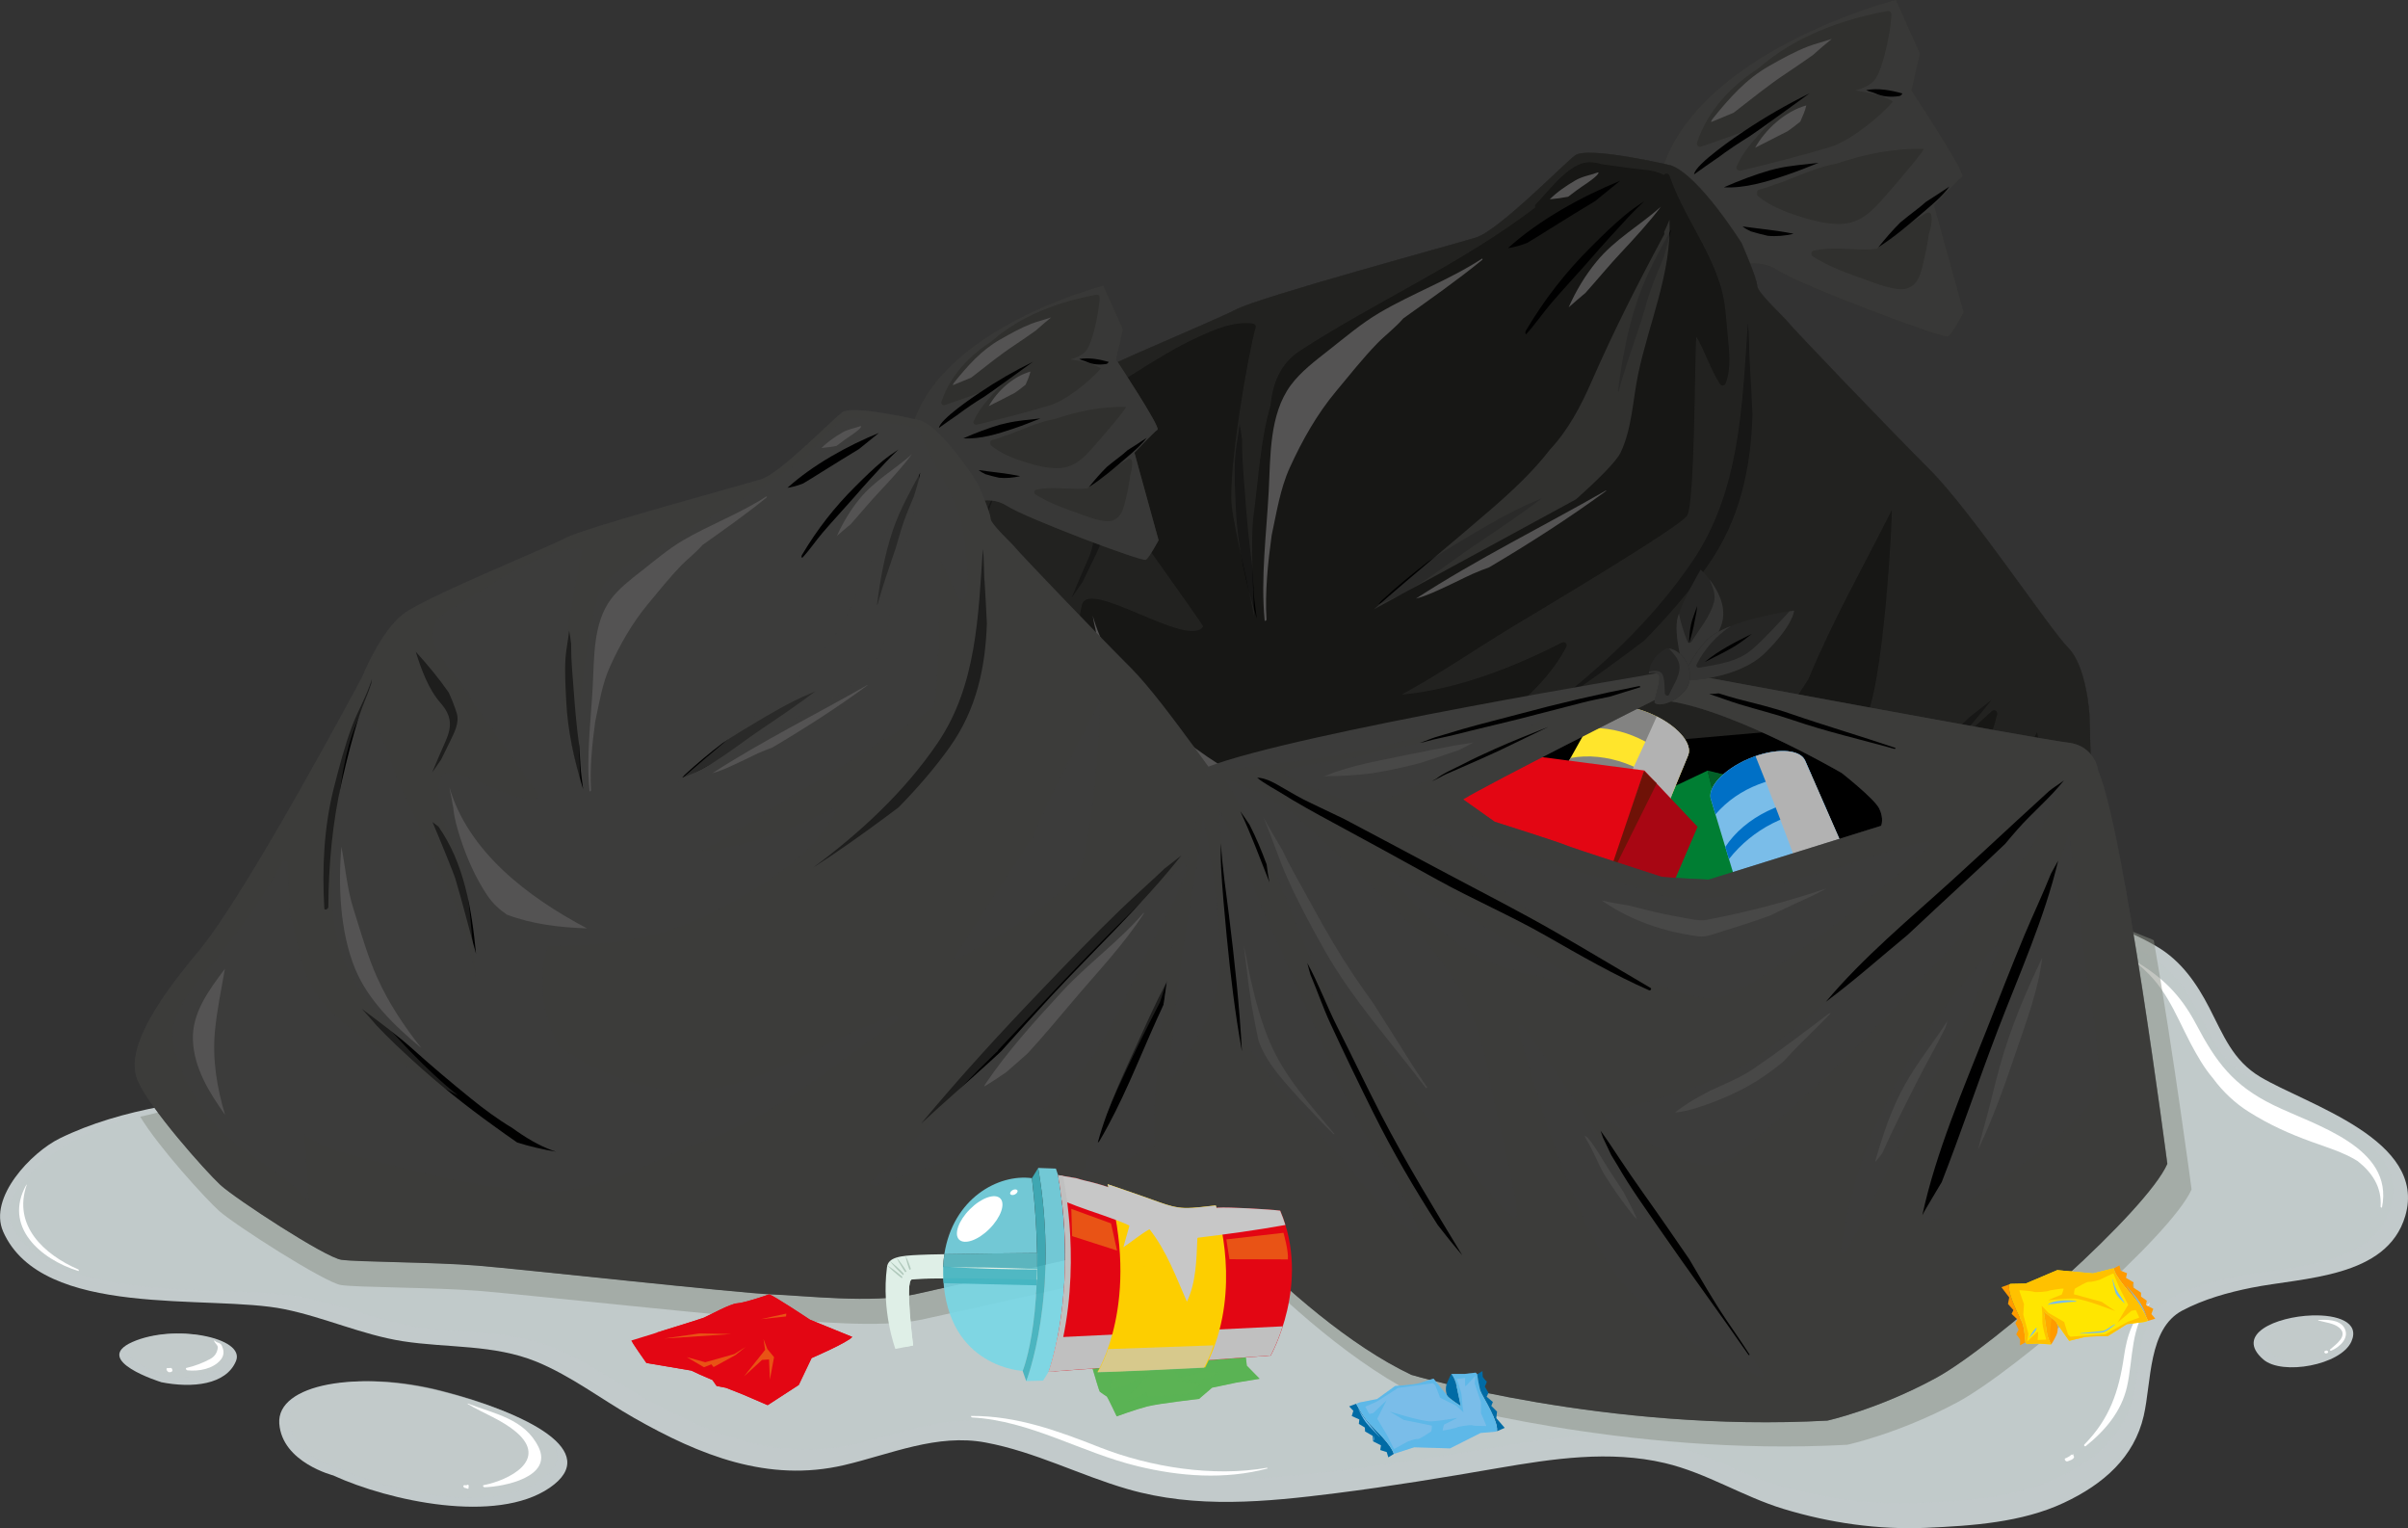 <?xml version="1.0" encoding="UTF-8"?>
<svg xmlns="http://www.w3.org/2000/svg" viewBox="0 0 289.19 183.47">
  <rect x="0" y="0" width="289.19" height="183.47" fill="#333333" stroke="none"/>
  <defs>
    <style>.d{fill:#dfefe7;}.e{fill:#04672b;}.f{fill:#2e2e2d;}.f,.g,.h,.i,.j,.k,.l,.m,.n,.o,.p,.q,.r,.s{mix-blend-mode:multiply;}.f,.t,.j,.o,.u{opacity:.5;}.v{opacity:.2;}.v,.t,.w,.x,.y,.z,.u{mix-blend-mode:screen;}.v,.t,.aa{fill:#c2cacb;}.ab{fill:#fff;}.ac,.w,.k{fill:#5bb354;}.g,.l{opacity:.7;}.ad{fill:#007e33;}.h{fill:#b2b2b2;}.ae,.n{fill:silver;}.af,.ag,.ah,.ai{opacity:.9;}.i{opacity:.4;}.i,.aj{fill:#ffc100;}.ak,.p{fill:#006ba5;}.al{fill:#ffe600;}.am{isolation:isolate;}.an{fill:#ff9a00;}.j{fill:#898e85;}.ao{fill:#b1c9bc;}.ap{fill:#e95315;mix-blend-mode:color-dodge;}.aq{fill:#30302e;}.x{fill:#545353;}.ar,.ai{fill:#40b3bf;}.as{fill:#ffe52c;}.at,.q{fill:#e30613;}.au,.r{fill:#c7c7c7;}.av{fill:#a80613;}.k{opacity:.6;}.ag{fill:#60c2cc;}.aw,.y{fill:#7abde9;}.ah{fill:#78d7e6;}.l,.ax,.o{fill:#3c3c3b;}.ay{fill:#838382;}.m{fill:#1dace4;}.m,.p{opacity:.3;}.az{fill:#036028;}.ba,.z{fill:#fdce00;}.bb{fill:#0070c6;}.bc{fill:#262625;}.bd{fill:#171715;}.be{fill:#6f1207;}</style>
  </defs>
  <g class="am">
    <g id="b">
      <g id="c">
        <path class="aa" d="m.37,147.86c4.69,10.6,24.81,7.49,33.79,9.33,4.81.98,9.32,3.07,14.18,3.84,5.39.84,10.94.36,16.1,2.47,4.16,1.71,7.83,4.54,11.72,6.75,7.84,4.46,16.07,7.8,25.22,5.66,5.59-1.31,11.13-3.81,16.99-2.71,5.96,1.11,11.28,3.92,17.05,5.59,8.22,2.38,16.61,1.55,24.97.5,6.51-.82,12.99-1.89,19.46-3.01,6.63-1.14,13.46-2.18,20.11-.61,5,1.18,9.37,4.03,14.26,5.51,5.55,1.68,11.32,2.51,17.12,2.26,5.48-.24,11.48-.64,16.51-3,4.79-2.24,8.46-5.49,9.6-10.44.95-4.12.51-10.47,4.64-12.65,2.58-1.36,5.47-2.17,8.32-2.74,6.19-1.24,16.25-1.14,18.45-8.61,2.69-9.17-11.83-13.36-17.41-16.7-3.32-1.99-4.42-5.01-6.13-8.31-1.52-2.94-3.38-5.63-6.29-7.34-4.28-2.53-9.22-3.87-14.07-4.78-3.84-.72-7.71-.94-11.57-1.18-3.18-.35-6.38-.53-9.54-.96-.8-.14-1.59-.29-2.37-.48-4.09-1.36-7-5.7-11.29-7.12-9.23-3.03-19.91-2.39-29.51-2.78-10.01-.41-21.37-1.02-31.02,2.21-3.38,1.13-8,2.92-9.59,6.46-1.48,3.3-2.63,5.52-6.63,6.1-2.55.37-5.11.57-7.68.46-12.09-.49-24.09-1.6-36.21-1.67-10.39-.04-21.18-.49-31.18,2.79-3.74,1.22-6.4,2.74-8.08,6.39-.24.52-.14,1.48.17,1.97.05.09.11.17.17.25,0,.37.05.5.47.99,3.01,3.57-2.28,5.9-4.98,6.56-4.69,1.15-9.26,1.94-14.07,2.37-8.21.74-17.38,1.77-24.89,5.46-3.39,1.67-8.59,7.09-6.78,11.18Z"></path>
        <path class="v" d="m1.32,146.98c4.61,10.01,26.29,7.04,35.13,8.78,4.73.93,9.17,2.9,13.95,3.62,5.31.79,10.77.34,15.84,2.33,4.09,1.61,7.7,4.29,11.53,6.38,7.71,4.21,15.81,7.37,24.82,5.33,5.49-1.24,10.96-3.6,16.71-2.57,5.86,1.06,11.09,3.7,16.78,5.28,8.08,2.25,16.35,1.46,24.57.46,6.41-.78,12.79-1.79,19.15-2.85,6.52-1.09,13.25-2.07,19.79-.59,4.93,1.11,9.21,3.8,14.03,5.2,5.46,1.58,11.14,2.37,16.85,2.12,5.39-.23,11.3-.61,16.25-2.84,4.72-2.12,8.33-5.19,9.46-9.87.94-3.9.51-9.9,4.57-11.95,2.54-1.29,5.39-2.05,8.18-2.6,6.1-1.18,15.99-1.09,18.16-8.14,2.65-8.67-11.64-12.63-17.12-15.78-3.26-1.88-4.35-4.73-6.02-7.85-1.49-2.78-3.33-5.32-6.19-6.94-4.21-2.39-9.07-3.65-13.85-4.51-3.77-.68-7.58-.89-11.38-1.11-3.12-.33-6.27-.5-9.38-.9-.79-.13-1.57-.28-2.33-.45-4.03-1.28-6.88-5.39-11.11-6.72-9.08-2.86-19.6-2.25-29.04-2.62-9.86-.39-21.03-.95-30.53,2.1-3.32,1.06-7.87,2.75-9.44,6.1-1.46,3.12-2.59,5.22-6.53,5.77-2.51.35-5.03.54-7.56.44-11.89-.45-23.71-1.5-35.63-1.56-10.22-.04-20.84-.45-30.69,2.65-3.68,1.16-6.3,2.58-7.95,6.04-.23.49-.14,1.4.17,1.86.05.08.11.16.16.23.01.35.05.47.46.94,2.96,3.37-2.24,5.57-4.9,6.2-4.62,1.09-9.11,1.84-13.84,2.25-8.08.7-17.11,1.68-24.5,5.17-3.34,1.57-10.34,6.72-8.56,10.59Z"></path>
        <path class="aa" d="m277.66,157.94c3.07-.1,5.77.81,4.73,3.14-1.27,2.83-8.32,4.1-10.57,2.15-3.49-3.02,1.54-5.15,5.84-5.29Z"></path>
        <path class="t" d="m278.04,158.2c2.6-.08,4.89.7,4.01,2.67-1.07,2.39-7.05,3.46-8.96,1.81-2.96-2.56,1.31-4.37,4.95-4.48Z"></path>
        <path class="aa" d="m40.09,177.17s-6.22-1.55-6.55-6.26c-.32-4.72,9.37-6.45,19.52-3.86,10.15,2.58,19.37,7.2,12.94,11.59-6.42,4.39-19.27,1.57-25.92-1.46Z"></path>
        <path class="t" d="m40.85,176.36s-5.78-1.44-6.08-5.82c-.3-4.39,8.7-5.99,18.13-3.59,9.43,2.39,18,6.69,12.03,10.76-5.97,4.08-17.9,1.46-24.08-1.35Z"></path>
        <path class="aa" d="m19.33,165.94s-8.4-2.6-3.43-4.81c4.96-2.21,13.62-.56,12.44,2.29-1.18,2.84-5.22,3.29-9.01,2.53Z"></path>
        <path class="t" d="m19.64,165.05s-7.11-2.2-2.9-4.08c4.21-1.87,11.54-.47,10.53,1.94-1,2.41-4.43,2.79-7.63,2.14Z"></path>
        <path class="ab" d="m256.22,115.27c3.4,1.98,5.64,4.14,7.51,7.68,2.42,4.59,4.46,7.37,9.31,9.74,4.96,2.43,14.47,5,13.03,12.26-.02.12-.18,0-.17-.07.16-2.37-1.04-4.12-2.77-5.48-1.67-1.05-3.88-1.71-5.5-2.3-2.7-.97-5.14-2.08-7.57-3.61-1.62-1.02-3.11-2.41-4.29-4.02-1.07-1.25-1.9-2.72-2.66-4.14-2.04-3.89-3.13-7.25-6.92-9.98-.04-.03-.03-.1.03-.07Z"></path>
        <path class="ab" d="m250.31,173.45c3.04-3.08,4.16-6.38,4.77-10.59.36-2.48,1.07-4.79,3.1-6.41,0,0,.03.01.02.02-2.33,2.75-2.01,6.67-2.75,10-.67,3-2.63,5.29-4.97,7.17-.09.07-.25-.09-.17-.18Z"></path>
        <path class="ab" d="m116.67,170.01c5.43-.03,10.42,1.8,15.41,3.77,6.05,2.38,13.64,3.59,20.08,2.45.04-.01.1.08.05.09-5.12,1.36-10.5.96-15.6-.28-6.74-1.62-12.84-5.46-19.87-5.85-.09,0-.2-.19-.07-.19Z"></path>
        <path class="ab" d="m3.17,142.24s.05,0,.04.02c-1.71,4.91,2.1,8.38,6.18,10.15.08.03.13.22,0,.19-4.54-1.41-9.05-5.33-6.22-10.36Z"></path>
        <path class="ab" d="m22.4,164.24c.98-.22,1.98-.6,2.86-1.08.54-.3.84-.77.9-1.38.02-.24-.36-.54-.45-.76-.03-.07.05-.08.09-.05.21.25.43.21.66.37.17.11.23.37.3.55.17.49.07.99-.26,1.38-.91,1.1-2.65,1.41-4.01,1.26-.13-.02-.25-.26-.08-.3Z"></path>
        <path class="ab" d="m62.03,171.98c-1.72-1.49-3.92-2.25-5.85-3.4-.03-.02-.03-.07.02-.06,3.19,1.25,6.79,1.81,8.47,5.21,1.79,3.64-4.23,4.78-6.49,4.84-.12,0-.26-.23-.1-.25,3.06-.6,7.8-3.01,3.95-6.35Z"></path>
        <path class="ab" d="m20.14,164.26c.06,0,.1,0,.14,0,.07,0,.13,0,.2-.02.1-.02.23.12.21.23.03.06.04.13-.01.17-.13.11-.16.11-.34.12-.27,0-.51-.52-.19-.51Z"></path>
        <path class="ab" d="m55.74,178.32s0,0,0,0h.04c.13.02.25.03.36-.04.09-.05.21.11.15.19-.01.01-.03.02-.05.03.11.13.02.33-.18.21-.06-.04-.16-.04-.24-.06-.15-.03-.26-.3-.08-.32Z"></path>
        <path class="ab" d="m248.06,175.1c.23-.12.48-.21.66-.41.04-.05.11-.04.16-.02.02-.02.04-.03.06-.05.03-.03.11.03.08.08,0,.02-.02.03-.03.04.07.08.12.18.08.26-.14.28-.5.35-.78.46-.19.08-.46-.29-.24-.38Z"></path>
        <path class="ab" d="m278.42,158.53s-.04-.05-.01-.05c.98-.04,2.51-.07,3.11.91.73,1.19-.52,2.37-1.57,2.79-.07.03-.18-.09-.12-.15.67-.59,2.24-1.65,1.11-2.61-.66-.57-1.73-.64-2.53-.88Z"></path>
        <path class="ab" d="m279.17,162.25c.1-.08.12-.08.24-.1.13,0,.28.2.14.28-.05.04-.11.07-.18.07,0,0,0,0,0,0-.13.05-.32-.17-.2-.25Z"></path>
        <path class="j" d="m258.28,112.72c-1.1-.45-2.22-.88-3.34-1.3-3.56,1.29-1.85,6.63-1.83,9.68.02,2.53-.88,4.43-3.26,5.44-2.49,1.05-5.3,1.31-7.98,1.4-5.93.21-11.79-.56-17.69-.96-8.33-.57-16.63-.65-24.9-1.77-.08.08-.19.14-.34.1-.94-.22-1.9-.42-2.85-.58-.13-.03-.26-.04-.39-.07h-.01c-6.93-1.18-14.04-1.03-21.05-.67-8.28.42-16.56.91-24.85,1.23-24.18.95-48.38-.24-72.57.38-12.09.31-24.33.67-36.31,2.4-5.46.78-10.67,2-15.91,3.72-2.66.88-5.38,1.77-8.16,2.36,2.2,3.66,7.82,9.81,9.44,11.28,1.82,1.65,12.75,8.66,14.71,8.94,1.96.28,11.35.28,16.53.69,5.18.42,31.94,3.3,35.86,3.44,3.92.14,12.19,1.1,17.37,0,5.18-1.1,26.2-5.92,30.39-6.74,1.88-.37,4.58-.9,7.02-1.62,6.08,6.24,14.74,14.07,23.06,17.95,0,0,23.83,6.91,50.62,5.45,0,0,6.18-1.33,13.21-5.09,7.04-3.75,25.68-19.99,28.15-25.57,0,0-2.17-16.32-4.54-29.91-.13-.06-.26-.12-.39-.19Z"></path>
        <path class="aq" d="m227.68,0s-24.62,6.28-28.35,21.39l7.64,11.21s3.57-2.04,6.45-.18c2.88,1.87,20.03,8.33,20.54,7.99.51-.34,1.87-2.89,1.87-2.89l-3.57-12.9s2.89-3.06,3.39-3.4c.51-.34-6.11-10.36-6.11-10.36l1.02-4.42-2.89-6.45Z"></path>
        <path class="l" d="m232.27,24.62s2.89-3.06,3.39-3.4c.51-.34-6.11-10.36-6.11-10.36l1.02-4.42-2.89-6.45s-24.62,6.28-28.35,21.39l7.64,11.21s3.57-2.04,6.45-.18c2.88,1.87,20.03,8.33,20.54,7.99.51-.34,1.87-2.89,1.87-2.89l-3.57-12.9Zm-23.24-4.13c-.26.06-.59-.19-.48-.47.75-1.81,2.12-3.23,3.41-4.67.61-.68,1.23-1.33,1.86-1.99-.74.53-1.5,1.02-2.3,1.44-2.28,1.2-4.82,1.96-7.25,2.81-.27.09-.57-.2-.48-.47,1.37-4.02,4.14-6.81,7.46-8.99,4.27-3.74,9.86-5.8,15.4-6.82.18-.03.45.05.48.27.14,1.02-.85,6.43-1.92,7.9-.52.72-1.45,1.09-2.37,1.36,1.54.26,3.1.49,4.45,1.29.22.13-4.31,4.56-7.57,5.53-3.54,1.05-7.11,1.96-10.69,2.82Zm2.09,3.04c-.11-.08-.13-.23-.1-.36-.02-.17.05-.35.27-.41.3-.07.59-.16.88-.25.59-.24,1.19-.43,1.79-.62,1.94-.74,3.84-1.62,5.9-2.1.25-.05.51-.1.76-.16,3.34-1.15,6.9-1.84,10.38-1.76.29,0-2.88,3.74-4.37,5.43-1.3,1.47-2.6,3.07-4.62,3.48-1.86.37-4.23-.26-5.98-.82-1.75-.56-3.48-1.25-4.92-2.42Zm20.53,4.56c-.18,1.37-.49,2.78-.82,4.08-.27,1.05-.62,1.98-1.67,2.42-1.29.54-4.14-.67-5.32-1.08-2.08-.72-4.25-1.53-6.12-2.71-.27-.17-.25-.63.09-.71,2.07-.46,4.07-.15,6.17-.13.51,0,.97-.04,1.42-.1,1.66-1.83,3.91-2.97,5.97-4.3.19-.13.53-.01.57.23.13.83-.06,1.55-.28,2.3Z"></path>
        <path d="m206.27,18.97c1.23-.93,2.53-1.79,3.87-2.62.47-.32.94-.64,1.4-.97,1.94-1.38,3.86-2.78,5.79-4.18-2.74,1.35-5.36,2.86-7.9,4.56-.61.41-5.89,3.96-5.98,5.18.93-.67,1.88-1.33,2.82-1.98Z"></path>
        <path d="m212.61,20.43c-1.93.56-3.8,1.28-5.58,2.06,2.52.14,5.15-.67,7.48-1.46,1.32-.45,2.61-.96,3.9-1.48-1.68.21-3.37.31-5.04.69-.26.06-.51.13-.77.2Z"></path>
        <path d="m210.31,27.79c.65.2,1.32.37,1.99.52,1.02.1,2.07,0,3.08-.23-.03-.02-.06-.03-.1-.04-2-.4-4-.57-6.01-.85.32.25.67.44,1.04.61Z"></path>
        <path d="m234.04,22.45c-.91.62-1.84,1.2-2.76,1.8-.37.33-.74.64-1.14.94-.65.49-1.28,1-1.91,1.51-.94.93-1.81,1.94-2.64,2.98,1.94-1.24,3.66-2.72,5.41-4.22.98-.84,2.3-1.92,3.11-3.06-.02.02-.05.04-.07.05Z"></path>
        <path d="m224.12,10.82c.32.18.76.23,1.07.38.91.43,1.94.49,2.92.33.15-.02.29-.16.36-.31-1.42-.4-2.93-.67-4.35-.4Z"></path>
        <path class="bd" d="m200.69,19.86s-10.02-2.37-11.55-1.19c-1.53,1.19-9.17,9-11.89,9.85-2.72.85-25.98,7.13-28.86,8.66-2.89,1.52-20.55,8.66-23.94,11.2-3.4,2.55-6.11,9.34-6.11,9.34,0,0-16.98,31.92-24.11,40.41-7.13,8.49-10.69,14.94-9,19.02,1.69,4.07,10.01,13.41,12.22,15.45,2.21,2.04,15.45,10.69,17.82,11.04,2.38.34,13.76.34,20.04.85,6.28.51,38.71,4.07,43.47,4.25,4.75.17,14.77,1.36,21.05,0,6.28-1.36,31.75-7.31,36.84-8.32,5.09-1.02,15.28-3.06,15.45-6.45.17-3.4-1.19-48.22-1.19-48.22,0,0-.34-5.77-2.55-7.98-2.21-2.21-11.55-16.3-16.64-21.4-5.09-5.09-16.47-16.98-16.98-17.66-.51-.68-3.73-3.57-3.73-4.41s-1.87-5.1-1.87-5.1c0,0-5.1-8.15-8.49-9.34Z"></path>
        <path d="m119.7,58.67c.04-.22.06-.44.09-.66-.72,2.42-2.16,4.87-2.98,7.08-1.07,2.89-1.86,5.95-2.62,8.95-1.48,5.82-1.76,11.8-1.42,17.79.02.36.59.08.59-.2.03-6.23.6-12.5,2.01-18.58.76-3.28,1.58-6.61,2.62-9.81.47-1.45,1.21-3,1.7-4.56Z"></path>
        <path d="m130.66,67.17c-.68,1.53-1.34,3.06-1.97,4.61.44-.62.87-1.26,1.31-1.89.44-.89.88-1.78,1.31-2.68.58-1.22,1.44-2.74,1-4.16-.32-1.03-.73-2.05-1.18-3.05-1.46-2.11-3.12-4.09-4.86-6.02.79,2.52,1.86,5.51,3.63,7.53,1.65,1.88,1.77,3.41.76,5.67Z"></path>
        <path d="m129.57,79.72c-.27-.22-.56-.44-.84-.64,1.22,2.89,3.12,7.56,3.35,8.3,1.11,3.69,2.03,7.43,3.07,11.14-.65-6.67-1.75-13.38-5.58-18.8Z"></path>
        <path d="m150.55,70.72c-.05-.93-.11-1.86-.17-2.78-.37-2.72-.63-5.46-.83-8.21-.16-2.23-.39-4.45-.38-6.69,0-.08,0-.16,0-.24-.08-.65-.18-1.29-.3-1.92-.13,1.33-.44,2.73-.53,3.97-.15,2.11,0,4.26.09,6.37.21,4.44,1.19,8.82,2.51,13.06-.15-1.18-.34-2.36-.41-3.56Z"></path>
        <path d="m177.09,65.48c2.73-1.84,5.48-3.68,8.1-5.66-.31.13-.62.27-.94.4-2.9,1.22-5.58,2.82-8.28,4.43-1.5.89-3.01,1.81-4.47,2.8-1.93,1.46-3.79,3.02-5.57,4.66-.13.14-.25.29-.38.43,4.24-1.44,7.89-4.6,11.53-7.06Z"></path>
        <path d="m191.66,24.07c.98-.78,1.94-1.59,2.92-2.37-4.64,1.9-9.72,4.69-13.48,8.09.77-.1,1.54-.33,2.31-.63.9-.52,1.78-1.09,2.66-1.64,1.86-1.16,3.72-2.31,5.6-3.44Z"></path>
        <path d="m183.27,40.14c1.09-1.18,1.98-2.51,3.03-3.74,1.52-1.78,3.13-3.48,4.66-5.24,1.51-1.74,3.06-3.44,4.62-5.12.61-.65,1.26-1.27,1.89-1.89-.77.53-1.56,1.05-2.28,1.65-1.43,1.19-2.76,2.49-4.08,3.81-3.07,3.04-5.65,6.36-7.85,10.08-.12.2-.08.37.02.46Z"></path>
        <path d="m197.08,38.63c.24-.84.48-1.67.73-2.5.52-1.73,1.22-3.38,1.92-5.04.37-1.16.71-2.34.95-3.53-1.5,2.77-3.01,5.45-4.03,8.48-1.19,3.52-1.85,7.16-2.33,10.83-.01.1,0,.16.04.21.78-2.85,1.77-5.65,2.72-8.46Z"></path>
        <path d="m236.6,86.05c-2.08,1.97-4.22,3.87-6.29,5.85-3.95,3.81-7.75,7.76-11.54,11.72-6.18,6.45-12.26,13.06-17.97,19.94,3.44-3.21,7.02-6.27,10.49-9.45.44-.4.88-.81,1.32-1.22,2.46-2.73,4.9-5.45,7.39-8.13,6.37-6.85,13.37-13.4,19.21-20.75-.87.68-1.75,1.35-2.61,2.04Z"></path>
        <path d="m238.42,100.09c-1.89,3.33-3.5,6.75-5.07,10.23-2.36,5.24-4.99,10.47-6.48,16.02.09-.03.16-.1.21-.18,3.38-5.7,5.75-11.89,8.45-17.91,1.37-3.07,2.84-6.08,4.16-9.18.55-1.29,1.17-2.57,1.75-3.85-1.02,1.61-2.08,3.21-3.02,4.86Z"></path>
        <path d="m141.19,126.33c1.9.6,3.84,1.05,5.8,1.37-.17-.05-.35-.11-.53-.17-2.09-.75-4.07-1.95-5.96-3.33-2.13-1.27-4.16-2.77-6.11-4.35-2.85-2.3-5.65-4.65-8.37-7.1-2.46-2.21-5.09-4.14-7.73-6.1.98,1.02,1.99,2.24,2.19,2.45,1.72,1.83,3.54,3.53,5.39,5.22,3.79,3.46,7.73,6.6,11.9,9.6,1.14.82,2.26,1.64,3.41,2.41Z"></path>
        <path d="m210.13,43.46c-.09-1.47-.03-3.11-.22-4.66-.68,9.85-.92,20.1-6.62,28.54-4.86,7.19-11.44,13.29-18.42,18.46,3.59-2.3,7.05-4.76,10.51-7.32.7-.52,1.39-1.04,2.08-1.56,2.73-2.78,5.31-5.75,7.54-8.89,4-5.61,5.26-11.82,5.47-18.23-.1-2.12-.21-4.23-.34-6.34Z"></path>
        <path class="l" d="m199.85,27.88c.04.09.05.21-.02.33-3.09,5.73-6.03,11.53-8.64,17.49-1.35,3.1-2.85,5.92-5.03,8.26-2.02,2.62-4.5,4.94-7,7.11-4.69,4.07-9.52,7.98-14.17,12.09,8.11-4.39,16.2-8.82,24.3-13.22,2.46-2.2,4.8-4.48,5.34-5.61,1.37-2.86,1.46-6.32,2.1-9.39,1.29-6.15,4.04-12.21,3.77-18.56-.2.51-.43,1.02-.66,1.51Z"></path>
        <path class="f" d="m250.95,85.74s-.34-5.77-2.55-7.98c-2.21-2.21-11.55-16.3-16.64-21.4-5.09-5.09-16.47-16.98-16.98-17.66-.51-.68-3.73-3.57-3.73-4.41s-1.87-5.1-1.87-5.1c0,0-5.1-8.15-8.49-9.34,0,0-10.02-2.37-11.55-1.19-1.53,1.19-9.17,9-11.89,9.85-2.72.85-25.98,7.13-28.86,8.66-2.89,1.52-20.55,8.66-23.94,11.2-3.4,2.55-6.11,9.34-6.11,9.34,0,0-16.98,31.92-24.11,40.41-7.13,8.49-10.69,14.94-9,19.02,1.69,4.07,10.01,13.41,12.22,15.45,2.21,2.04,15.45,10.69,17.82,11.04,2.38.34,13.76.34,20.04.85,6.28.51,38.71,4.07,43.47,4.25,4.75.17,14.77,1.36,21.05,0,6.28-1.36,31.75-7.31,36.84-8.32,5.09-1.02,15.28-3.06,15.45-6.45.17-3.4-1.19-48.22-1.19-48.22Zm-33.74-4.27c2.87-6.95,6.6-13.49,9.97-20.21.19-.37-.96,22.2-3.37,25.41-4.55,6.05-18.51,13.18-18.27,12.79,3.66-6.03,11.54-17.66,11.68-17.99Zm-50.21,45.19c-2.48,1.19-4.99,2.31-7.53,3.39-5.59,2.36-10.88,4.07-17.02,3.41-6.94-.74-13.82-2.25-20.57-4.01-3.83-1-8.72-1.87-12.08-4.33.41,6,.68,10.05.61,9.96-2.7-3.49-6.66-5.58-10.15-8.15-3.89-2.85-6.5-6.43-8.32-10.89-1.07-2.61-2.13-5-1.18-7.81,1.35-4,5.18-7.57,7.7-10.9,2.97-3.93,5.84-7.94,8.17-12.29.19-.35.7-.17.72.19.09,2.2.21,4.7.36,7.38,1,3.67,1.44,7.67,3.32,10.92,2.09,3.62,5.55,6.03,8.9,8.37,3.95,2.76,8.19,5.26,12.55,7.48-2.51-1.99-4.77-4.16-7.06-6.51-.23-.24-.47-.48-.7-.73-4.62-4.9-9.02-10.26-10.27-17.05-1.12-6.05-.16-12.18.36-18.23.4-4.59,1.49-10.3,3.42-13.8.1-.19.39-.15.55,0,2.9,2.73,3.53,7.12,5.15,10.6,2.53,5.41,4.93,10.89,7.47,16.3,1.99,4.22,3.1,8.64,3.88,13.14-.16-1.75-.33-3.5-.51-5.25-.51-4.93-.65-10.44-2.68-15.03-1.46-3.3-3.18-6.55-2.14-10.24.88-3.13,12.8,5.36,14.54,2.64.03-.2-11.41-16.09-12.69-18.06-1.59-2.24-4.03-4.85-2.46-7.63.64-1.14,2.22-1.92,3.29-2.54,1.24-.71,2.45-1.45,3.66-2.21,2.42-1.53,4.89-3.07,7.5-4.27,2.03-.93,4.35-1.97,6.64-1.67.24.03.45.22.37.49-.86,2.92-3.34,17.14-2.87,21.41.33,2.96,2.14,10.28,2.67,13.21.1.56-.49-8.87-.07-11.95.6-4.37.81-9,2.04-13.29.28-2.63,1.11-5.02,3.61-6.64,9.26-5.98,19.41-10.45,28.2-17.16-.05-.12-.05-.27.07-.4,1.53-1.57,2.99-3.64,4.98-4.66.97-.51,1.95-.43,2.9-.14,1.64.2,3.24.49,4.9.64,1.02.08,1.91.29,2.58.65.16-.21.59-.23.7.11,1.57,4.59,4.68,8.5,6.11,13.17.61,2.01.68,3.93.87,5.99.18,1.93.44,3.88-.23,5.74-.11.31-.52.39-.71.09-1.15-1.79-1.76-3.86-2.83-5.68-.21,2.63-.15,19.74-1.09,21.47-.71,1.31-18.18,11.67-21.08,13.42-4.14,2.52-8.17,5.28-12.4,7.64-.26.15-.53.3-.81.45,6.74-.62,13.6-3.37,19.24-6.25.35-.18.71.17.53.52-3.42,6.54-10.98,10.92-17.27,14.27-7.88,4.21-16.3,5.43-25.1,5.31-.29,1.01-.53,2.02-.72,3.04-.03,1.5-.06,2.98.07,4.48.24,2.67,1.11,5.07,2.33,7.39,6.23,4.34,14.18,7.19,21.46,6.36,10.15-1.16,18.38-7.9,27.96-10.85.44-.13.64.47.3.71-9.51,6.77-18.87,14.75-30.15,18.26Zm27,5.97c-.35.11-.68-.41-.37-.65,3.41-2.67,6.23-5.94,9.03-9.22,2.81-3.29,5.76-6.38,8.86-9.38.2-.19.4-.38.6-.57.01-.07.04-.13.09-.18,8.78-9.3,17.46-18.71,27-27.25.29-.26.73,0,.65.38-.7,2.98-2.12,5.7-3.58,8.37-1.58,2.88-2.99,5.78-4.37,8.75-2.51,5.42-5.3,10.81-9.44,15.2-7.45,7.92-18.45,11.22-28.47,14.56Zm49.53-18.96c-.05,1.91-.11,3.8-.91,5.58-3.12,6.93-18.4,12.72-18.28,12.39,3.26-8.94,7.3-17.53,11.67-25.97.43-1.1.63-2.3,1.25-3.31,4.51-7.29,7.33-14.78,7.4-14.43,1.04,5.17-1.04,22.42-1.14,25.73Z"></path>
        <path class="x" d="m177.94,31.08c-3.83,2.51-8.34,4.15-12.3,6.49-2.14,1.26-4.12,2.95-6.07,4.48-1.57,1.23-3.37,2.59-4.56,4.21-2.59,3.52-2.42,8.53-2.64,12.68-.27,5.13-.98,10.43-.49,15.55.01.14.23.01.22-.1-.19-3.34.16-6.75.62-10.11.59-2.72,1.02-5.6,2.18-8.14,1.49-3.27,3.27-6.43,5.57-9.18,1.63-1.95,3.18-3.93,4.96-5.76.84-.87,2.16-1.87,3.1-2.97,3.2-2.29,6.43-4.54,9.47-7.02.08-.07.05-.21-.07-.14Z"></path>
        <path class="x" d="m192.87,58.89c-7.61,4.35-15.44,8.2-22.82,12.98,1.33-.34,2.67-1.01,3.76-1.51,1.35-.62,2.67-1.34,4.06-1.88.32-.13.65-.25.97-.36,4.83-2.86,9.58-5.9,14.04-9.17.03-.02.02-.08-.02-.06Z"></path>
        <path class="x" d="m139.75,92.75c3.74,1.42,7.73,1.88,11.78,2.01h0c-8.82-4.65-17.53-11.32-20.3-20.82.09.55.2,1.11.34,1.66.07.48.15.96.26,1.43,0,.04,0,.07,0,.11.15,1.45.57,2.87,1.01,4.26.94,2.95,2.27,5.94,3.99,8.51.79,1.18,1.79,2.09,2.91,2.84Z"></path>
        <path class="x" d="m120.56,102c-.68-1.54-1.26-3.12-1.79-4.73-.2-.56-.38-1.14-.55-1.71-.38-1.21-.75-2.42-1.13-3.62-.96-3-1.18-6.14-1.79-9.21,0,0,0,0,0,.02-.48,5.78-.19,12.55,2.01,17.97,1.88,4.61,5.84,8.47,9.78,11.72-2.55-3.25-4.86-6.69-6.53-10.43Z"></path>
        <path class="x" d="m233.6,92.51c-3.62,4.2-8.22,7.48-11.98,11.57-4.02,4.36-8.05,8.76-11.36,13.7-.07.1-.1.2-.12.31,1.1-.67,2.17-1.38,3.24-2.11,1.06-.9,2.1-1.84,3.15-2.77,2.29-2.5,4.47-5.11,6.65-7.69,3.59-4.24,7.47-8.28,10.5-12.96.04-.06-.03-.1-.07-.05Z"></path>
        <path class="x" d="m190.43,35.14c1.43-1.59,2.78-3.25,4.24-4.8,1.64-1.75,3.33-3.59,4.8-5.52-2.54,2.26-5.57,3.93-7.75,6.61-1.37,1.67-2.47,3.52-3.33,5.47.67-.6,1.36-1.18,2.05-1.76Z"></path>
        <path class="x" d="m217.7,6.63c.74-.67,1.51-1.33,2.29-1.96-.98.34-2.06.6-2.88.92-1.61.63-3.14,1.48-4.64,2.33-2.78,1.57-4.83,3.91-6.81,6.37-.1.12-.15.24-.16.37.9-.38,1.81-.75,2.71-1.13,2.09-1.6,4.11-3.28,6.32-4.73,1.07-.7,2.11-1.44,3.16-2.17Z"></path>
        <path class="x" d="m214.62,15.8c.55-.39,1.09-.78,1.59-1.2.28-.63.56-1.26.72-1.93-.01,0-.02,0-.03,0-2.49.69-4.85,2.82-6.12,5.07,1.28-.65,2.56-1.29,3.83-1.95Z"></path>
        <path class="x" d="m189.31,22.88c.82-.62,1.73-1.11,2.46-1.82.07-.09.14-.19.22-.29-.02-.05-.06-.08-.14-.05-.89.32-1.86.46-2.69.96-1.1.65-2.14,1.35-3.04,2.25.74-.06,1.48-.17,2.21-.31.33-.24.66-.49.98-.74Z"></path>
        <path class="x" d="m96.64,109.94c.29-3.11.94-6.16,1.47-9.23-2.43,3.23-4.9,6.57-4.71,10.57.19,4.12,2.39,7.63,4.74,10.96-1.19-3.99-1.89-8.17-1.5-12.31Z"></path>
        <path class="aq" d="m132.51,34.31s-20.05,5.12-23.09,17.43l6.22,9.12s2.9-1.66,5.25-.14c2.35,1.52,16.31,6.77,16.73,6.5.41-.28,1.52-2.35,1.52-2.35l-2.9-10.51s2.35-2.5,2.77-2.77c.41-.28-4.98-8.43-4.98-8.43l.83-3.6-2.35-5.26Z"></path>
        <path class="l" d="m136.24,54.36s2.35-2.5,2.77-2.77c.41-.28-4.98-8.43-4.98-8.43l.83-3.6-2.35-5.26s-20.05,5.12-23.09,17.43l6.22,9.12s2.9-1.66,5.25-.14c2.35,1.52,16.31,6.77,16.73,6.5.41-.28,1.52-2.35,1.52-2.35l-2.9-10.51Zm-18.93-3.37c-.21.06-.48-.15-.39-.38.61-1.47,1.73-2.63,2.78-3.81.5-.55,1-1.09,1.52-1.62-.6.43-1.22.83-1.87,1.18-1.86.97-3.93,1.59-5.91,2.28-.22.08-.46-.16-.39-.38,1.12-3.27,3.37-5.54,6.07-7.31,3.47-3.06,8.03-4.73,12.54-5.56.15-.03.36.04.39.22.11.83-.69,5.24-1.56,6.43-.43.59-1.18.89-1.93,1.11,1.25.21,2.53.4,3.62,1.05.18.1-3.51,3.71-6.16,4.49-2.88.86-5.79,1.6-8.71,2.3Zm1.7,2.48c-.08-.07-.1-.19-.08-.3-.02-.14.04-.29.21-.34.24-.05.48-.13.72-.2.48-.19.96-.36,1.46-.51,1.58-.6,3.13-1.32,4.81-1.7.2-.05.41-.09.62-.13,2.72-.93,5.62-1.5,8.45-1.43.24,0-2.34,3.05-3.55,4.42-1.06,1.2-2.12,2.5-3.76,2.84-1.52.31-3.44-.21-4.88-.67-1.42-.45-2.83-1.01-4-1.97Zm16.72,3.71c-.15,1.12-.4,2.27-.67,3.32-.22.86-.51,1.61-1.37,1.97-1.05.44-3.38-.55-4.34-.89-1.69-.58-3.46-1.25-4.98-2.2-.22-.14-.2-.51.07-.58,1.69-.37,3.32-.11,5.02-.1.41,0,.79-.03,1.16-.08,1.35-1.5,3.18-2.42,4.86-3.5.16-.1.43,0,.46.19.1.67-.05,1.25-.23,1.87Z"></path>
        <path d="m115.07,49.75c1-.75,2.06-1.46,3.15-2.13.38-.26.76-.52,1.14-.79,1.58-1.13,3.15-2.26,4.71-3.4-2.24,1.1-4.36,2.32-6.43,3.72-.5.33-4.8,3.22-4.87,4.22.76-.55,1.53-1.09,2.3-1.61Z"></path>
        <path d="m120.23,50.95c-1.57.46-3.1,1.04-4.54,1.68,2.05.12,4.19-.54,6.09-1.19,1.08-.36,2.12-.78,3.18-1.2-1.37.16-2.75.25-4.1.57-.21.05-.41.1-.62.15Z"></path>
        <path d="m118.36,56.94c.53.16,1.07.3,1.62.42.83.09,1.69,0,2.51-.18-.03-.02-.05-.03-.08-.04-1.63-.33-3.26-.46-4.89-.7.26.2.55.37.84.5Z"></path>
        <path d="m137.68,52.59c-.74.5-1.5.98-2.26,1.46-.3.27-.6.53-.92.77-.53.4-1.04.81-1.56,1.23-.77.76-1.48,1.58-2.15,2.42,1.58-1.01,2.98-2.22,4.4-3.44.8-.68,1.87-1.56,2.54-2.49-.02,0-.04.02-.05.04Z"></path>
        <path d="m129.61,43.11c.26.15.61.19.87.32.74.35,1.58.4,2.38.27.12-.02.23-.13.29-.25-1.16-.32-2.39-.55-3.54-.34Z"></path>
        <path class="ax" d="m110.53,50.49s-8.15-1.94-9.4-.97c-1.25.97-7.47,7.32-9.68,8.02-2.21.69-21.15,5.81-23.5,7.05-2.35,1.24-16.73,7.05-19.49,9.12-2.77,2.08-4.98,7.61-4.98,7.61,0,0-13.83,25.99-19.63,32.9-5.81,6.91-8.71,12.16-7.33,15.48,1.39,3.32,8.16,10.92,9.95,12.58,1.8,1.65,12.58,8.7,14.52,8.98,1.93.28,11.2.28,16.31.7,5.11.41,31.52,3.32,35.39,3.46,3.87.14,12.03,1.11,17.14,0,5.11-1.1,25.85-5.94,30-6.77,4.15-.83,12.44-2.48,12.58-5.25.14-2.76-.97-39.26-.97-39.26,0,0-.28-4.7-2.07-6.5-1.8-1.8-9.4-13.27-13.55-17.42-4.15-4.15-13.41-13.83-13.83-14.38-.41-.55-3.04-2.9-3.04-3.6s-1.52-4.15-1.52-4.15c0,0-4.15-6.64-6.91-7.6Z"></path>
        <path d="m44.59,82.08c.03-.18.05-.36.07-.54-.59,1.97-1.76,3.96-2.42,5.76-.87,2.36-1.52,4.85-2.14,7.28-1.2,4.75-1.43,9.62-1.15,14.49.02.29.48.06.48-.16.03-5.08.49-10.18,1.63-15.13.62-2.67,1.29-5.38,2.14-7.99.38-1.18.99-2.45,1.39-3.72Z"></path>
        <path d="m53.51,89c-.55,1.24-1.09,2.49-1.61,3.75.36-.51.71-1.03,1.07-1.54.36-.73.72-1.45,1.07-2.18.48-1,1.17-2.23.81-3.4-.25-.83-.59-1.66-.96-2.48-1.19-1.72-2.54-3.33-3.96-4.9.64,2.06,1.52,4.49,2.96,6.13,1.34,1.53,1.44,2.78.62,4.62Z"></path>
        <path d="m52.62,99.22c-.22-.18-.45-.35-.68-.52,1,2.35,2.55,6.16,2.73,6.75.9,3,1.65,6.05,2.5,9.07-.53-5.43-1.43-10.89-4.54-15.31Z"></path>
        <path d="m69.71,91.89c-.04-.75-.09-1.51-.14-2.27-.31-2.21-.51-4.45-.67-6.69-.13-1.81-.32-3.62-.31-5.45,0-.06,0-.13,0-.19-.06-.53-.14-1.05-.24-1.57-.1,1.09-.36,2.22-.43,3.24-.12,1.71,0,3.46.08,5.18.17,3.62.97,7.18,2.04,10.64-.12-.96-.28-1.92-.33-2.9Z"></path>
        <path d="m91.31,87.63c2.23-1.5,4.46-3,6.6-4.62-.25.11-.51.23-.76.33-2.36.99-4.54,2.3-6.74,3.61-1.22.72-2.45,1.47-3.64,2.28-1.57,1.19-3.08,2.46-4.53,3.79-.11.11-.21.23-.31.35,3.45-1.17,6.42-3.75,9.39-5.74Z"></path>
        <path d="m103.18,53.9c.8-.63,1.58-1.29,2.37-1.92-3.78,1.54-7.91,3.82-10.98,6.59.62-.09,1.26-.27,1.88-.52.73-.42,1.44-.88,2.16-1.33,1.52-.94,3.03-1.89,4.56-2.81Z"></path>
        <path d="m96.34,66.99c.89-.95,1.61-2.04,2.46-3.04,1.24-1.45,2.55-2.84,3.8-4.27,1.22-1.42,2.49-2.8,3.76-4.17.5-.54,1.03-1.04,1.54-1.54-.63.43-1.27.86-1.86,1.34-1.17.97-2.25,2.03-3.32,3.1-2.5,2.47-4.6,5.18-6.4,8.21-.1.16-.07.3.02.37Z"></path>
        <path d="m107.58,65.77c.2-.68.39-1.36.6-2.04.42-1.41.99-2.75,1.56-4.1.31-.94.58-1.9.78-2.87-1.22,2.25-2.45,4.44-3.29,6.9-.97,2.87-1.5,5.83-1.89,8.82-.01.08,0,.13.03.16.64-2.32,1.44-4.6,2.22-6.88Z"></path>
        <path d="m139.76,104.38c-1.69,1.6-3.43,3.14-5.12,4.76-3.22,3.1-6.31,6.32-9.4,9.55-5.03,5.24-9.98,10.63-14.63,16.23,2.8-2.62,5.72-5.1,8.54-7.69.36-.33.72-.67,1.08-1,2-2.22,3.99-4.44,6.01-6.62,5.19-5.58,10.89-10.91,15.64-16.9-.71.55-1.42,1.1-2.13,1.66Z"></path>
        <path d="m141.25,115.8c-1.54,2.71-2.85,5.49-4.13,8.33-1.92,4.26-4.06,8.53-5.28,13.05.07-.03.13-.08.18-.15,2.75-4.64,4.68-9.68,6.88-14.58,1.12-2.49,2.31-4.95,3.39-7.47.45-1.05.95-2.09,1.43-3.14-.83,1.31-1.69,2.61-2.46,3.96Z"></path>
        <path d="m62.08,137.17c1.54.48,3.12.85,4.72,1.11-.14-.05-.29-.09-.43-.14-1.7-.61-3.31-1.59-4.85-2.71-1.74-1.04-3.39-2.26-4.97-3.54-2.32-1.88-4.6-3.79-6.81-5.78-2-1.8-4.15-3.38-6.29-4.98.8.84,1.62,1.84,1.78,2,1.4,1.49,2.88,2.87,4.39,4.25,3.09,2.82,6.3,5.38,9.69,7.81.93.67,1.84,1.34,2.78,1.97Z"></path>
        <path d="m118.22,69.69c-.07-1.19-.03-2.52-.18-3.79-.55,8.02-.75,16.37-5.39,23.24-3.95,5.85-9.31,10.82-15,15.03,2.93-1.87,5.74-3.88,8.56-5.96.57-.42,1.13-.85,1.7-1.27,2.22-2.26,4.33-4.69,6.15-7.24,3.25-4.57,4.28-9.62,4.46-14.84-.09-1.72-.17-3.44-.28-5.16Z"></path>
        <path class="l" d="m109.84,57.01c.03.07.04.17-.01.27-2.51,4.67-4.91,9.39-7.04,14.24-1.1,2.52-2.32,4.83-4.09,6.72-1.65,2.14-3.67,4.02-5.71,5.79-3.81,3.31-7.75,6.49-11.53,9.84,6.61-3.57,13.19-7.19,19.79-10.77,2-1.79,3.91-3.65,4.35-4.57,1.12-2.33,1.19-5.14,1.71-7.64,1.05-5.01,3.29-9.94,3.06-15.11-.16.42-.35.83-.54,1.23Z"></path>
        <path class="o" d="m151.45,104.12s-.28-4.7-2.07-6.5c-1.8-1.8-9.4-13.27-13.55-17.42-4.15-4.15-13.41-13.83-13.83-14.38-.41-.55-3.04-2.9-3.04-3.6s-1.52-4.15-1.52-4.15c0,0-4.15-6.64-6.91-7.6,0,0-8.15-1.94-9.4-.97-1.25.97-7.47,7.32-9.68,8.02-2.21.69-21.15,5.81-23.5,7.05-2.35,1.24-16.73,7.05-19.49,9.12-2.77,2.08-4.98,7.61-4.98,7.61,0,0-13.83,25.99-19.63,32.9-5.81,6.91-8.71,12.16-7.33,15.48,1.39,3.32,8.16,10.92,9.95,12.58,1.8,1.65,12.58,8.7,14.52,8.98,1.93.28,11.2.28,16.31.7,5.11.41,31.52,3.32,35.39,3.46,3.87.14,12.03,1.11,17.14,0,5.11-1.1,25.85-5.94,30-6.77,4.15-.83,12.44-2.48,12.58-5.25.14-2.76-.97-39.26-.97-39.26Zm-27.47-3.47c2.34-5.66,5.38-10.99,8.12-16.46.15-.3-.78,18.07-2.75,20.68-3.7,4.93-15.07,10.74-14.88,10.42,2.98-4.91,9.4-14.38,9.5-14.65Zm-40.88,36.8c-2.02.97-4.07,1.88-6.13,2.75-4.56,1.93-8.86,3.31-13.85,2.78-5.65-.61-11.25-1.84-16.75-3.27-3.11-.81-7.09-1.52-9.83-3.52.34,4.89.56,8.18.5,8.11-2.2-2.85-5.42-4.55-8.27-6.64-3.16-2.33-5.29-5.23-6.78-8.87-.87-2.13-1.73-4.07-.96-6.36,1.1-3.26,4.22-6.16,6.26-8.87,2.42-3.19,4.76-6.47,6.65-10.01.15-.28.57-.14.59.16.07,1.79.17,3.83.29,6.02.82,2.99,1.17,6.25,2.71,8.9,1.7,2.94,4.52,4.9,7.25,6.81,3.22,2.25,6.66,4.28,10.22,6.08-2.04-1.62-3.89-3.39-5.75-5.3-.19-.2-.38-.39-.57-.6-3.77-3.99-7.35-8.35-8.37-13.88-.91-4.92-.13-9.92.3-14.84.33-3.74,1.21-8.4,2.78-11.24.09-.15.32-.12.44,0,2.36,2.22,2.87,5.81,4.2,8.63,2.06,4.41,4.01,8.87,6.08,13.27,1.62,3.43,2.52,7.03,3.15,10.7-.13-1.42-.27-2.85-.42-4.27-.42-4.02-.53-8.5-2.18-12.24-1.19-2.69-2.59-5.34-1.75-8.34.71-2.55,10.42,4.36,11.84,2.15.02-.17-9.29-13.11-10.33-14.71-1.3-1.83-3.28-3.95-2.01-6.21.52-.93,1.81-1.56,2.68-2.06,1.01-.58,2-1.19,2.98-1.81,1.98-1.25,3.98-2.49,6.11-3.47,1.65-.76,3.54-1.6,5.4-1.36.19.03.36.18.3.4-.7,2.38-2.72,13.96-2.34,17.43.26,2.41,1.74,8.37,2.17,10.75.08.47-.4-7.22-.06-9.73.49-3.55.66-7.33,1.66-10.81.23-2.14.9-4.09,2.94-5.41,7.54-4.87,15.8-8.51,22.96-13.97-.04-.1-.03-.22.06-.32,1.24-1.27,2.43-2.96,4.05-3.79.8-.41,1.59-.34,2.37-.11,1.34.16,2.63.4,3.98.51.83.08,1.56.23,2.1.54.13-.18.48-.19.57.09,1.28,3.74,3.81,6.92,4.98,10.73.5,1.64.55,3.2.71,4.88.15,1.56.36,3.16-.19,4.68-.09.25-.42.32-.58.07-.93-1.46-1.43-3.14-2.3-4.62-.17,2.14-.12,16.07-.89,17.48-.58,1.07-14.8,9.5-17.16,10.94-3.37,2.05-6.65,4.3-10.1,6.22-.21.11-.43.24-.66.37,5.49-.51,11.08-2.75,15.67-5.09.28-.14.58.14.43.43-2.79,5.33-8.94,8.88-14.06,11.62-6.41,3.43-13.27,4.41-20.44,4.32-.23.82-.44,1.65-.59,2.48-.03,1.21-.05,2.43.06,3.64.2,2.18.9,4.13,1.9,6.02,5.08,3.54,11.55,5.85,17.47,5.18,8.27-.94,14.97-6.43,22.77-8.83.36-.11.52.38.25.57-7.74,5.52-15.37,12-24.55,14.88Zm21.98,4.86c-.28.09-.56-.33-.31-.53,2.78-2.16,5.07-4.84,7.36-7.5,2.28-2.68,4.68-5.2,7.22-7.64.16-.16.33-.31.49-.46,0-.05.03-.1.08-.15,7.15-7.57,14.22-15.23,21.98-22.19.23-.21.6,0,.53.3-.56,2.43-1.72,4.65-2.92,6.82-1.29,2.34-2.44,4.71-3.56,7.13-2.05,4.41-4.32,8.8-7.68,12.37-6.07,6.46-15.03,9.14-23.19,11.85Zm40.33-15.44c-.04,1.56-.09,3.1-.74,4.55-2.54,5.64-14.98,10.36-14.88,10.09,2.65-7.28,5.94-14.28,9.5-21.14.35-.89.51-1.88,1.02-2.69,3.67-5.94,5.96-12.04,6.02-11.75.85,4.21-.85,18.25-.92,20.94Z"></path>
        <path class="x" d="m92.01,59.62c-3.12,2.04-6.79,3.38-10.02,5.28-1.74,1.03-3.35,2.4-4.94,3.65-1.28,1-2.74,2.11-3.71,3.43-2.11,2.87-1.97,6.94-2.15,10.33-.22,4.18-.8,8.49-.39,12.66.01.12.18,0,.18-.08-.15-2.72.13-5.49.5-8.23.48-2.22.84-4.57,1.78-6.63,1.21-2.66,2.67-5.23,4.53-7.47,1.33-1.59,2.6-3.2,4.04-4.69.69-.71,1.75-1.52,2.52-2.42,2.61-1.86,5.24-3.7,7.71-5.71.07-.06.04-.17-.05-.11Z"></path>
        <path class="x" d="m104.16,82.25c-6.2,3.55-12.57,6.68-18.58,10.57,1.08-.27,2.17-.82,3.06-1.23,1.1-.5,2.18-1.09,3.31-1.53.26-.1.52-.2.79-.3,3.93-2.32,7.8-4.8,11.43-7.47.02-.01.02-.07-.02-.05Z"></path>
        <path class="x" d="m60.91,109.83c3.05,1.15,6.29,1.52,9.59,1.64h0c-7.18-3.79-14.27-9.22-16.53-16.95.08.45.16.9.27,1.35.06.39.12.78.21,1.17,0,.03,0,.06,0,.08.12,1.19.46,2.33.82,3.46.77,2.4,1.85,4.84,3.25,6.93.65.96,1.46,1.7,2.37,2.32Z"></path>
        <path class="x" d="m45.29,117.36c-.56-1.25-1.03-2.54-1.46-3.85-.16-.46-.31-.93-.45-1.4-.31-.98-.61-1.97-.92-2.95-.78-2.44-.97-5-1.46-7.5,0,0,0,0,0,.01-.4,4.7-.16,10.22,1.64,14.63,1.53,3.75,4.75,6.89,7.96,9.54-2.08-2.64-3.96-5.45-5.31-8.49Z"></path>
        <path class="x" d="m137.32,109.63c-2.95,3.42-6.69,6.09-9.76,9.42-3.27,3.55-6.55,7.13-9.25,11.15-.06.09-.08.17-.09.25.89-.54,1.77-1.12,2.63-1.72.87-.74,1.71-1.5,2.57-2.26,1.87-2.03,3.64-4.16,5.41-6.25,2.92-3.46,6.08-6.74,8.55-10.56.03-.04-.02-.07-.06-.03Z"></path>
        <path class="x" d="m102.18,62.93c1.16-1.3,2.26-2.65,3.45-3.91,1.34-1.42,2.71-2.93,3.91-4.5-2.07,1.84-4.54,3.2-6.31,5.38-1.12,1.37-2.01,2.87-2.72,4.45.55-.49,1.11-.96,1.68-1.43Z"></path>
        <path class="x" d="m124.37,39.71c.61-.55,1.23-1.08,1.87-1.6-.8.28-1.68.49-2.35.75-1.31.51-2.55,1.21-3.77,1.9-2.26,1.28-3.93,3.18-5.55,5.19-.08.1-.12.21-.14.3.74-.31,1.48-.61,2.21-.91,1.7-1.31,3.35-2.67,5.15-3.86.87-.58,1.72-1.17,2.57-1.77Z"></path>
        <path class="x" d="m121.87,47.17c.45-.31.88-.63,1.3-.98.23-.51.45-1.03.58-1.57h-.02c-2.03.57-3.95,2.3-4.98,4.14,1.04-.53,2.09-1.04,3.12-1.59Z"></path>
        <path class="x" d="m101.26,52.94c.66-.5,1.4-.9,2-1.48.06-.08.12-.16.17-.24-.01-.04-.05-.07-.11-.05-.73.26-1.52.37-2.19.78-.9.53-1.74,1.1-2.47,1.84.6-.05,1.2-.14,1.8-.25.27-.2.53-.4.8-.6Z"></path>
        <path class="x" d="m25.81,123.83c.24-2.53.77-5.02,1.2-7.51-1.98,2.63-3.99,5.35-3.84,8.61.15,3.35,1.94,6.21,3.86,8.93-.97-3.24-1.54-6.65-1.22-10.02Z"></path>
        <path d="m192.12,86.11l9.75,2.68,11.09-.97s14.01,7.98,14.13,8.16c.12.18-.43,4.75-.43,4.93s-23.64,5.79-23.94,5.97c-.31.18-19.44-5.12-19.44-5.12l-8.52-5.36-.07-1.46,17.43-8.84Z"></path>
        <polygon class="ad" points="190.98 99.2 186.55 106.96 188.09 109.24 198.11 110.18 208.95 107.57 205.08 92.52 190.98 99.2"></polygon>
        <polygon class="e" points="214.12 94.75 205.08 92.52 208.95 107.57 215.98 105.87 214.12 94.75"></polygon>
        <polygon class="az" points="205.08 92.63 208.76 107.32 207.18 93.03 205.08 92.63"></polygon>
        <path class="aw" d="m216.79,91.34c-.62-1.46-3.64-1.57-6.75-.26-3.12,1.32-5.14,3.57-4.53,5.02l3.48,11.51,12.79-4.88-4.99-11.4Z"></path>
        <path class="bb" d="m206.02,97.78c2.9-3.36,7.07-4.66,11.5-4.78l-.72-1.65c-.62-1.46-3.64-1.57-6.75-.26-3.12,1.32-5.14,3.57-4.53,5.02l.5,1.67Z"></path>
        <path class="bb" d="m219.38,97.25l-.53-1.21c-4.36-.36-9.32,2.07-11.65,5.65l.44,1.46c2.8-3.58,7.22-5.89,11.74-5.9Z"></path>
        <path class="h" d="m216.16,104.89l5.63-2.15-4.99-11.4c-.56-1.33-3.15-1.54-5.97-.55,1.22,2.99,4.3,10.9,5.33,14.09Z"></path>
        <path class="as" d="m202.73,90.71c.62-1.46-1.4-3.71-4.51-5.03-3.11-1.33-6.14-1.22-6.76.24l-5.86,10.49,12.4,5.81,4.73-11.51Z"></path>
        <path class="ay" d="m190.61,87.43c4.43-.26,8.26,1.84,11.44,4.94l.68-1.67c.62-1.46-1.4-3.71-4.51-5.03-3.11-1.33-6.14-1.22-6.76.24l-.85,1.52Z"></path>
        <path class="ay" d="m200.28,96.67l.5-1.22c-2.77-3.38-7.97-5.26-12.16-4.44l-.74,1.33c4.51-.48,9.25,1.08,12.4,4.34Z"></path>
        <path class="h" d="m192.55,99.66l5.45,2.56,4.73-11.51c.57-1.33-1.08-3.33-3.76-4.68-1.31,2.96-4.85,10.67-6.42,13.63Z"></path>
        <polygon class="at" points="182 90.49 174.08 94.64 174.14 97.38 182.07 103.6 192.6 107.26 197.48 92.51 182 90.49"></polygon>
        <polygon class="av" points="203.87 99.27 197.48 92.51 192.6 107.26 199.43 109.62 203.87 99.27"></polygon>
        <polygon class="be" points="197.42 92.6 192.57 106.94 198.97 94.06 197.42 92.6"></polygon>
        <path class="ax" d="m252,92.57s-.37-3.05-3.66-3.41c-3.29-.36-45.2-8.16-45.2-8.16,0,0-2.56-.36-3.66-.24,0,0-43.74,7.19-54.47,11.33,0,0-7.19,30.47-6.34,45.82,0,0,15.96,20.11,30.83,27.17,0,0,23.52,6.95,49.96,5.49,0,0,6.09-1.34,13.04-5.12,6.94-3.78,25.34-20.1,27.78-25.71,0,0-5.24-40.21-8.29-47.16Zm-26.08,6.58l-20.71,6.46s-5.36-.24-5.73-.36c-.36-.12-10.6-3.41-11.45-3.78-.85-.37-8.53-2.81-8.53-2.81l-3.78-2.68c2.92-1.83,23.03-11.95,23.03-11.95,7.56.12,22.42,8.77,22.42,8.77,0,0,3.9,3.05,4.51,4.26.61,1.23.24,2.08.24,2.08Z"></path>
        <path class="o" d="m252,92.57s-.37-3.05-3.66-3.41c-3.29-.36-45.2-8.16-45.2-8.16,0,0-2.56-.36-3.66-.24,0,0-.79.13-2.18.36.05.14,0,.3-.18.33-9.48,1.62-18.55,4.87-27.83,7.31-4.66,1.22-9.37,2.15-14.15,2.67-3.28.36-6.81,1.08-10.18.92-.69,2.97-7.08,31.02-6.27,45.55,0,0,15.96,20.11,30.83,27.17,0,0,23.52,6.95,49.96,5.49,0,0,6.09-1.34,13.04-5.12,6.94-3.78,25.34-20.1,27.78-25.71,0,0-5.24-40.21-8.29-47.16Zm-20.28,8.97c-4.72,4.32-9.56,8.4-14.85,11.99-2.18,1.48-4.48,3.44-6.85,4.66-2.83,1.46-4.18,2.02-6.76,1.37-11.21-2.8-22.95-12.19-31.27-20.1-.21-.19,0-.53.27-.46,5.5,1.49,10.71,3.84,16.21,5.35,2.71.75,5.42,1.5,8.13,2.23,1.2.33,2.51.84,3.83,1.21.63.09,1.27.15,1.91.18,4.96.21,9.73-1.46,14.46-2.67,4.93-1.25,9.68-3.16,14.65-4.24.26-.06.49.27.27.46Zm-42.79,16.64c-4.05-1.06-8.37-1.53-12.03-3.71-3.89-2.33-7.06-5.97-10.03-9.33-.21-.23.05-.6.33-.43,5.34,3.14,10.64,6.33,15.97,9.49,2.1,1.02,4.2,2.02,6.02,3.53.22.19-.02.53-.27.46Zm9.82-34.14c7.56.12,22.42,8.77,22.42,8.77,0,0,3.9,3.05,4.51,4.26.61,1.23.24,2.08.24,2.08l-20.71,6.46s-5.36-.24-5.73-.36c-.36-.12-10.6-3.41-11.45-3.78-.85-.37-8.53-2.81-8.53-2.81l-3.78-2.68c2.92-1.83,23.03-11.95,23.03-11.95Zm-44.18,8.47c3.12-1.01,6.42-1.05,9.58-1.88,3.41-.9,6.92-1.39,10.34-2.22.1-.02.18,0,.24.06,3.48-.91,6.95-1.88,10.45-2.71.3-.07.49.35.21.51-5.82,3.22-11.66,6.42-17.71,9.19-4.4,2.02-9.24-.41-13.19-2.43-.23-.12-.15-.43.07-.51Zm-8.03,22.69c-.14,5.33-2.63,9.62-5.55,13.94-.14.22-.54.15-.52-.14.49-8.59,1.94-17.09,3.35-25.57.16-1.71.35-3.4.68-5.09.05-.26,2.2,11.22,2.04,16.86Zm23.31,32.8c-3.65-2.23-5.99-5.89-8.8-9-3.25-3.59-6.58-7.16-9.5-11.03-1.13-1.5-2.26-3.15-2.59-5.05-.41-2.31-.44-4.71-.71-7.04-.57-4.86-1.28-9.7-1.52-14.58-.13-1.36-.23-2.73-.29-4.09,0-.27,3.81,8.79,5.71,13.15,1.96,4.52,4.03,8.99,5.98,13.51,1.89,4.38,3.82,8.9,6.23,13.02,2.07,3.53,4.79,6.81,5.9,10.82.06.23-.2.44-.41.31Zm11.94-1.83c-1.58-1.03-6.98-8.04-8.65-9.99-3.5-4.07-6.67-8.4-9.99-12.62-1.43-1.82-2.93-3.58-4.11-5.59-1.09-1.86-2.01-3.81-2.83-5.79-1.8-4.37-3.39-8.41-5.51-12.64-.07-.15-3.64-5.99-3.47-5.94,2.25.6,7.08,3.08,8.7,4.67,2.06,2.01,4.24,3.91,6.36,5.86,4.11,3.8,8.32,7.73,11.52,12.35,2.83,4.09,4.32,8.59,5.14,13.47.5,2.99,3.27,13.53,3.24,15.99,0,.2-.23.35-.42.23Zm29.55,19.13c-7.3-3.15-14.16-7.3-18.51-14.16-2.53-4-4.3-8.5-5.91-12.94-1.75-4.84-3.23-9.77-4.58-14.74-.07-.25.29-.5.46-.27,7.38,9.46,12.8,20.24,19.97,29.85.07.08.06.17.02.24,3.1,3.8,6.16,7.63,8.94,11.63.17.26-.15.47-.38.38Zm7.33-35.48c-2.36,2.22-4.78,4.4-7.29,6.44-1.61,1.3-3.4,3.32-5.57,3.6-2.31.3-4.65-1.21-6.69-2.12-2.2-.98-4.42-2.01-6.29-3.55-.17-.13-.06-.4.12-.46,4.41-1.37,8.94-2.41,13.22-4.16,4.61-1.88,8.18-5.22,12.08-8.28,3.92-3.07,7.21-6.17,11.06-9.32,1.21-.99,3.45-3.12,4.66-4.11,3.04-2.6,10.68-11.38,13.8-13.89.23-.18-3.87,7.83-4.05,8.12-3.37,5.2-7.64,9.67-11.82,14.21-4.27,4.63-8.61,9.21-13.21,13.52Zm2.92,20.58c-.13.22-.56.15-.52-.14,1.88-14.04,9.03-26.3,18.54-36.57.18-.19.57,0,.46.27-.8,1.93-1.75,3.78-2.75,5.59,0,.04,0,.09-.02.13-2.29,5.38-5.61,10.22-8.14,15.47-2.46,5.11-4.73,10.32-7.57,15.23Zm30.28-19.96c-.47,4.33-15.72,14.45-20.52,16.37-.19.08-.4-.15-.34-.34,4.67-13.84,10.56-27.23,15.6-40.94.08-.22,1.43-3.69,1.83-5.48.07-.33,1.48,12.24,2.35,18.27.58,4.01,1.53,8.05,1.08,12.12Z"></path>
        <path class="bc" d="m202.23,80.45c-.06-.18-1.28-4.33-.73-6.33.55-2.01,2.74-5.73,2.74-5.73,0,0,3.35,3.04,2.62,6.21-.73,3.17-4.63,5.85-4.63,5.85Z"></path>
        <path class="l" d="m205.28,69.54c.43.92.81,1.87.55,2.79-.49,1.77-1.73,3.2-2.69,4.72-.14.22-.42.15-.51-.07-.43-1.08-.77-2.18-1-3.3-.05.15-.1.29-.14.43-.55,2.01.67,6.15.73,6.33,0,0,3.9-2.68,4.63-5.85.45-1.96-.66-3.88-1.58-5.06Z"></path>
        <path class="bc" d="m215.45,73.31s-8.41,1.1-10.66,3.72c-2.26,2.62-2.74,4.69-2.74,4.69,0,0,6.52,0,9.93-3.35,3.41-3.36,3.47-5.06,3.47-5.06Z"></path>
        <path class="l" d="m210.49,77.91c-1.77,1.58-4.17,1.85-6.42,2.26-.24.04-.43-.18-.31-.41.94-1.85,2.39-3.46,4.13-4.6-1.31.51-2.45,1.13-3.09,1.88-2.26,2.62-2.74,4.69-2.74,4.69,0,0,6.52,0,9.93-3.35,3.41-3.36,3.47-5.06,3.47-5.06,0,0-.2.03-.54.08-1.44,1.53-2.85,3.12-4.42,4.51Z"></path>
        <path class="bc" d="m200.16,77.83s-2.13,1.09-2.13,3.04c0,0,.55-.24,1.1.06.55.31-.43,2.86-.43,3.35s1.95.55,3.59-1.28c1.64-1.83.06-5.12-2.13-5.18Z"></path>
        <path class="l" d="m200.43,77.86c.66.74,1.38,1.41,1.27,2.5-.11,1.07-.83,2.06-1.24,3.03-.12.28-.5.1-.52-.14-.05-.71,0-1.53-.25-2.2-.23-.59-.98-.56-1.65-.41,0,.08-.02.15-.02.23,0,0,.55-.24,1.1.06.55.31-.43,2.86-.43,3.35s1.95.55,3.59-1.28c1.58-1.75.19-4.83-1.86-5.15Z"></path>
        <path d="m203.08,75.03c-.16.73-.21,1.46-.23,2.2.27-.88.52-1.75.67-2.67.09-.52.27-1.19.3-1.79-.25.75-.57,1.48-.75,2.26Z"></path>
        <path d="m204.73,79.49c1.28-.67,2.6-1.26,3.82-2.04.64-.41,1.24-.86,1.83-1.34-1.99.99-3.96,1.97-5.65,3.38Z"></path>
        <path d="m146.64,104.03c.16,2.8.41,5.58.68,8.38.45,4.63,1,9.24,1.83,13.82-.29-5.47-.89-10.93-1.56-16.37-.35-2.86-.82-5.77-.96-8.64-.03.93-.04,1.88.02,2.82Z"></path>
        <path d="m152.1,103.74c-.59-1.6-1.26-3.2-2.03-4.71-.37-.55-.74-1.1-1.12-1.63,1.3,2.77,2.39,5.71,3.52,8.56-.16-.73-.27-1.48-.36-2.23Z"></path>
        <path d="m157.41,117.1c.81,1.91,1.49,3.91,2.34,5.74,1.68,3.64,3.43,7.26,5.22,10.85,2.28,4.59,4.91,9.05,7.7,13.4.95,1.23,1.93,2.45,2.95,3.64-3.36-5.56-6.76-11.1-9.75-16.87-1.83-3.54-3.53-7.15-5.34-10.71-1.21-2.4-2.2-5.11-3.53-7.52.12.49.26.99.4,1.47Z"></path>
        <path d="m192.51,136.6c.33.7.66,1.41,1,2.1.27.43.53.86.79,1.3,1.5,2.61,3.3,5.09,5.01,7.57,3.5,5.08,7.17,10.03,10.67,15.1.03.05.1.03.15-.01-.91-1.42-1.87-2.8-2.82-4.2-1.59-2.36-3-4.83-4.45-7.29-.85-1.23-1.7-2.45-2.53-3.67-1.93-2.81-3.97-5.57-5.85-8.42-.69-1.05-1.46-2.22-2.26-3.32.1.27.19.56.29.83Z"></path>
        <path d="m246.32,104.88c-1,2.51-2.18,4.98-3.21,7.44-1.54,3.71-3,7.45-4.47,11.19-2.86,7.26-6.12,14.74-7.78,22.4.11-.22.22-.43.34-.63.54-.93,1.09-1.85,1.65-2.78.11-.19.22-.37.34-.56,2.37-6.07,4.44-12.27,6.77-18.35,2.54-6.62,5.57-13.33,7.22-20.26-.28.52-.57,1.03-.86,1.55Z"></path>
        <path d="m246.11,94.96c-1.29,1.17-2.57,2.35-3.85,3.53-2.56,2.38-5.14,4.75-7.72,7.11-5.18,4.71-10.76,9.31-15.26,14.68,3.41-2.53,6.58-5.36,9.85-8.06,2.25-2.11,4.51-4.22,6.78-6.31,1.65-1.51,3.28-3.04,4.9-4.59.48-.57.96-1.15,1.46-1.71,1.77-2.02,3.93-3.79,5.6-5.91-.63.48-1.39.94-1.75,1.26Z"></path>
        <path d="m198.23,118.62c-3.83-2.24-7.62-4.53-11.47-6.74-4.23-2.43-8.6-4.65-12.9-6.94-4.15-2.21-8.29-4.42-12.44-6.61-1.37-.66-2.75-1.32-4.12-1.97-1.11-.52-2.13-1.13-3.19-1.74-.92-.53-2.02-1.22-3.13-1.25.7.63,2.41,1.54,2.74,1.76,2.07,1.3,4.21,2.48,6.37,3.64,4.19,2.26,8.36,4.55,12.53,6.86,4.3,2.38,8.84,4.32,13.1,6.76,4.01,2.29,8.12,4.66,12.35,6.52.14.06.32-.19.17-.28Z"></path>
        <path d="m171.08,89.09s.09-.03.14-.05c1.22-.35,2.49-.56,3.72-.88,2.45-.63,4.91-1.18,7.36-1.8,2.55-.65,5.1-1.32,7.64-1.97,1.12-.29,2.25-.51,3.37-.74,1.23-.38,2.45-.75,3.68-1.14,0-.08-.04-.15-.16-.13-4.88.97-9.65,2.07-14.46,3.37-2.24.6-4.49,1.15-6.72,1.79-1.11.32-2.21.65-3.32.99-.49.15-1.17.46-1.81.66.18-.03.36-.07.55-.1Z"></path>
        <path d="m173.65,92.96c.65-.29,1.31-.58,1.97-.86,1.46-.64,2.94-1.28,4.39-1.96,1.98-.94,3.94-1.91,5.92-2.86-2.12.84-4.25,1.68-6.33,2.61-1.35.6-2.68,1.22-3.99,1.9-.98.51-2.31,1.05-3.17,1.75,0,0,0-.01,0-.01-.12.06-.25.13-.37.2-.01,0-.02.02-.03.04.56-.22,1.09-.58,1.61-.81Z"></path>
        <path d="m227.61,89.79c-4.17-1.42-8.41-2.65-12.57-4.09-2.11-.74-4.31-1.25-6.48-1.81-.67-.17-1.4-.42-2.15-.64-.38.04-.77.07-1.14.08,1.22.39,2.43.86,3.64,1.23,2.14.65,4.31,1.18,6.43,1.91,3.99,1.37,8.13,2.32,12.19,3.45.07.02.17-.11.08-.13Z"></path>
        <g class="u">
          <path class="x" d="m170.82,129.7c-1.02-1.48-1.96-3.02-2.92-4.54-1-1.58-2-3.15-3-4.73-1.7-2.35-3.3-4.71-4.79-7.23-1.65-2.76-3.14-5.61-4.72-8.42-.49-.87-.95-1.79-1.39-2.72-.32-.55-.64-1.1-.97-1.64-.44-.74-.86-1.5-1.29-2.26,1.02,2.36,1.79,4.86,2.84,7.21,1.31,2.94,2.86,5.82,4.44,8.62,3.4,6.04,8.03,11.1,12.2,16.61.05.06.13.03.19-.02-.2-.29-.39-.59-.59-.87Z"></path>
          <path class="x" d="m152.5,125.14c-1.03-2.42-1.75-5.08-2.32-7.64-.28-1.25-.47-2.58-.79-3.85.02.18.04.35.06.52.25,1.89.44,3.79.73,5.67.26,1.66.58,3.3.92,4.94,0,.02.01.05.02.06.63,2.01,2.08,3.83,3.45,5.4,1.06,1.22,2.17,2.42,3.31,3.59.71.79,1.46,1.55,2.22,2.29.04.05.1.05.16.03-2.86-3.45-5.99-6.85-7.75-11Z"></path>
          <path class="x" d="m206.94,111.79c1.38-.42,2.75-.86,4.11-1.32.48-.16.97-.34,1.45-.51,1.67-.81,3.36-1.58,5.05-2.36.61-.28,1.24-.63,1.86-.95-4.66,1.59-9.67,2.89-14.49,3.8-.86.16-2.15-.16-3.01-.31-1.42-.25-2.8-.53-4.2-.89-.7-.18-1.39-.34-2.07-.52-1.09-.2-2.2-.35-3.27-.61,3.46,2.41,7.46,3.76,11.64,4.31.92.12,2.08-.38,2.93-.64Z"></path>
          <path class="x" d="m240.22,127.85c-.71,2.52-1.26,5.09-1.99,7.6-.25.86-.46,1.74-.68,2.61,1.78-3.74,3.16-7.62,4.49-11.55,1.24-3.68,2.75-7.59,3.22-11.51-2,4.16-3.78,8.38-5.04,12.85Z"></path>
          <path class="x" d="m226.04,138.49c1.27-2.87,2.69-5.67,4.11-8.48,1.12-2.21,2.37-4.38,3.48-6.61.1-.26.18-.54.24-.81-1.64,2.56-3.57,4.92-5.06,7.57-1.64,2.91-2.64,5.98-3.58,9.18-.02.06-.02.1,0,.14.29-.32.55-.65.81-1Z"></path>
          <path class="x" d="m219.61,121.72c-2.95,2.24-5.94,4.51-9,6.59-1.6,1.09-3.46,1.83-5.21,2.64-.04.02-.08.03-.11.06-1.15.61-2.31,1.22-3.34,1.98-.26.18-.52.39-.79.58,1.05-.06,2.24-.43,3.03-.69,2.01-.66,4.02-1.51,5.87-2.55,1.43-.8,2.79-1.78,4.09-2.85.17-.19.34-.37.52-.55,1.66-1.82,3.49-3.47,5.18-5.26-.06-.03-.15-.02-.24.05Z"></path>
          <path class="x" d="m176.94,89.16c-.92.16-1.86.27-2.78.45-1.93.36-3.86.78-5.79,1.15-1.84.36-3.68.74-5.5,1.19-.84.23-1.67.47-2.5.74-.3.09-.91.4-1.4.51,1.94,0,3.9-.11,5.83-.36.52-.09,1.03-.18,1.54-.27,1.41-.27,2.82-.59,4.23-.96.21-.07.43-.14.64-.21,1.31-.44,2.63-.87,3.94-1.32.6-.29,1.19-.59,1.78-.92Z"></path>
          <path class="x" d="m195.04,143.22c-.58-.9-1.17-1.79-1.76-2.69-.75-1.15-1.58-2.69-2.56-3.88-.13-.11-.27-.22-.41-.32.06.14.12.29.17.43.83,1.33,1.44,2.95,2.17,4.22.02.02.03.05.05.08,1.07,1.73,2.27,3.39,3.53,4.98.13.12.25.23.38.35-.48-1.08-1.02-2.13-1.58-3.17Z"></path>
        </g>
        <path class="an" d="m245.46,157.5s.22,1.46.35,2.41c.12.95.53,1.51.53,1.51,0,0,.28-.39.61-1.09.33-.7.09-1.41.09-1.41l.03.04c-.03-.06-.06-.13-.08-.17-.2-.32-1.52-1.29-1.52-1.29Z"></path>
        <path class="i" d="m246.39,158.21c-.43-.35-.93-.72-.93-.72,0,0,.22,1.46.35,2.41.08.62.28,1.08.41,1.32-.07-1.01.02-2.02.17-3.01Z"></path>
        <path class="an" d="m257.97,158.59h0s.87-.26.87-.26l-.47-.56.23-.62-.88-.46.1-.52-.69-.49v-.47l-.88-.59-.02-.66-.91-.53.13-.56-.76-.3-.15-.64-.68.36c.27,1.18,1.98,2.96,2.7,3.86.73.9,1.41,2.44,1.41,2.44Z"></path>
        <path class="an" d="m241.3,155.78l-.15.78.65.74-.22.45.71.68-.25.45.39.78s-.35.57-.26.61c.09.04.43.56.43.56v.69s.64-.34.64-.34c0,0-.08-1.67-.38-2.38-.3-.71-1.76-3.44-1.56-4.53,0-.03,0-.04,0-.06l-.94.34.93,1.22Z"></path>
        <path class="al" d="m242.86,158.8c.3.71.38,2.38.38,2.38l.18.2,1.29-.07,1.63.11s-.4-.56-.53-1.51c-.13-.95-.35-2.41-.35-2.41,0,0,1.32.97,1.52,1.29.03.05.06.11.08.17l1.44,2.03s1.15-.27,1.72-.42c.58-.15,2.93-.15,2.93-.15l2.27-1.43,2.12-.27.41-.13h0s-.68-1.55-1.41-2.45c-.73-.9-2.44-2.68-2.7-3.86l-2.49.62-4.28-.4-3.78,1.61-1.83.04-.15.06s0,.03,0,.06c-.2,1.09,1.26,3.83,1.56,4.53Z"></path>
        <path class="aj" d="m242.86,158.8c.3.71.38,2.38.38,2.38l.18.2,1.29-.07,1.63.11s-.4-.56-.53-1.51c-.13-.95-.35-2.41-.35-2.41,0,0,1.32.97,1.52,1.29.03.05.06.11.08.17l1.44,2.03s1.15-.27,1.72-.42c.58-.15,2.93-.15,2.93-.15l2.27-1.43,2.12-.27.41-.13h0s-.68-1.55-1.41-2.45c-.73-.9-2.44-2.68-2.7-3.86l-2.49.62-4.28-.4-3.78,1.61-1.83.04-.15.06s0,.03,0,.06c-.2,1.09,1.26,3.83,1.56,4.53Zm-.31-3.89c.06.02,1.36.07,1.66.19.31.12,1.81-.05,1.83-.11.02-.06,1.74-.33,1.78-.26.04.06-.21.7-.21.7,0,0-1.7.68-1.64.69.06,0,2.07-.24,3.18-.21,1.11.03,4.89,1.51,4.89,1.51l-1.63-1.11-3.34-.91s.04-.67.15-.7c.11-.04,1.38-.85,1.67-.8.29.06,1.17-.21,1.23-.23.06-.02,1.67-.81,1.69-.77.02.05.71,1.68.71,1.68l1.06,2.08-1.27,2.14,1.68-1.42.51-.09.42.91-1.37.5-1.67.92-1.02.58-4.21.29s-.28-.2-.3-.31c-.01-.1-.49-1.44-.43-1.43.06,0-1.9-1.11-1.9-1.11,0,0-.86-.91-.83-.85.04.06.11,1.29.09,1.87-.02.59.46,2.18.46,2.18l-1.03.05s.1-1,.04-1c-.06,0-1.29,1.17-1.29,1.17l.14-.93-.61-2.28.08-1.29s-.61-1.65-.54-1.62Z"></path>
        <path class="y" d="m249.84,160.12c.85,0,1.68-.04,2.52-.11.65-.06,1.17-.62,1.67-.98.01,0,.02-.04,0-.03-.58.19-1,.76-1.62.81-.85.08-1.7.19-2.55.26-.03,0-.06.06-.02.06Z"></path>
        <path class="y" d="m254.05,155.17c.18.5.73.92,1.08,1.3,0,0,.02,0,.02-.02-.2-.45-.46-.77-.73-1.18-.33-.5-.53-1.09-.69-1.67,0-.02-.05,0-.04.02.1.52.2,1.06.37,1.55Z"></path>
        <path class="y" d="m245.94,156.68c.16-.12.49-.1.67-.12.28-.03.55-.08.83-.11.62-.07,1.24-.15,1.87-.16.04,0,.07-.07.02-.08-.68-.1-1.32-.12-2.01-.03-.4.05-1.12.16-1.39.49,0,0,0,0,0,0Z"></path>
        <path class="y" d="m243.71,160.61c.32-.34.72-.66.88-1.11.02-.06-.05-.09-.09-.04-.33.32-.59.74-.8,1.15,0,0,0,0,0,0Z"></path>
        <path class="y" d="m255.41,154.46c.9,1.18,1.75,2.29,2.39,3.63,0,0,.01,0,.01,0-.24-.62-.48-1.22-.85-1.78-.45-.66-1.02-1.25-1.53-1.86,0,0-.03.01-.02.02Z"></path>
        <path class="y" d="m256.15,154.61s.01,0,.01,0c.02-.17.03-.35-.01-.51,0-.03-.04,0-.04.03,0,.16.04.33.04.5Z"></path>
        <path class="ac" d="m129.93,159.92s3.64-1.95,3.83-1.92c.19.03,1.88.25,1.88.25l1.63-.97,1.95-.15,1.16-.85,4.93-1.47.6,1.76s3.61,5.81,3.64,5.9c.03.1.19,1.51.19,1.51l1.54,1.57-2.86.47-2.85.6-1.57,1.35s-4.74.53-6.21.9c-1.47.38-3.67,1.19-3.67,1.19,0,0-1.1-2.32-1.19-2.38-.1-.06-.72-.47-.85-.59-.12-.13-2.14-7.16-2.14-7.16Z"></path>
        <path class="k" d="m149.73,163.97s-.16-1.41-.19-1.51c-.03-.09-3.64-5.9-3.64-5.9l-.6-1.76-4.93,1.47-1.16.85-1.95.15-1.63.97s-1.69-.22-1.88-.25c-.19-.03-3.83,1.92-3.83,1.92,0,0,2.01,7.03,2.14,7.16.12.12.75.53.85.59.09.06,1.19,2.38,1.19,2.38,0,0,2.2-.81,3.67-1.19,1.47-.37,6.21-.9,6.21-.9l1.57-1.35,2.85-.6,2.86-.47-1.54-1.57Zm-8.57-7.55l3.85-1.21.04.84-3.43.58-1.38.5.92-.72Zm-3.47,1.26h2.42l-1.5.54-1.63.04.71-.59Zm8.91,7.11c-.25.04-2,.84-2.13.8-.13-.04-3.09.16-3.09.16l2.76.42-1.42,1.17s-4.98.42-4.98.25,0-.42-.12-.38c-.12.05-2.05,1-2.05,1,0,0,.25-.92.38-1,.13-.08,2.38-2.55,2.26-2.46-.13.08-3.26,1.72-3.26,1.72l-1.68.29.34-1.25,1.3-.67,4.18-2.3-6.94-3.26,2.09-.96,2.43.62.5.83.46.21,1.51,1.05-.38.88.75.8-.08.75.96.5.09.46.88.54v.5l.84-.08,2.13-.72,1.34.17s1.21-.08.96-.04Z"></path>
        <polygon class="w" points="132.58 159.21 134.28 158.48 136.54 159.08 134.28 158.67 132.58 159.21"></polygon>
        <path class="w" d="m133.55,166.45s.25-.86.25-.86l5.25-2.81-4.98,3.04-.52.63Z"></path>
        <polygon class="w" points="135.81 167.95 136.08 167.3 138.8 164.48 136.25 167.62 135.81 167.95"></polygon>
        <path class="ak" d="m175.43,168.82s-.31-1.44-.5-2.39c-.19-.94-.63-1.47-.63-1.47,0,0-.25.41-.53,1.13-.28.73,0,1.41,0,1.41l-.03-.04c.03.07.07.12.1.16.22.31,1.6,1.19,1.6,1.19Z"></path>
        <path class="p" d="m174.46,168.17c.45.33.97.65.97.65,0,0-.31-1.44-.5-2.39-.12-.61-.35-1.05-.5-1.28.13,1.01.11,2.01.03,3.01Z"></path>
        <path class="ak" d="m162.88,168.54h0l-.85.32.5.53-.19.63.91.41-.06.53.72.44.03.47.91.53.06.66.94.48-.09.56.78.25.19.63.66-.41c-.34-1.16-2.17-2.83-2.95-3.67-.79-.85-1.57-2.35-1.57-2.35Z"></path>
        <path class="ak" d="m179.7,170.27l.09-.78-.69-.69.19-.47-.75-.63.22-.47-.44-.75s.31-.6.22-.63c-.1-.03-.47-.54-.47-.54l-.03-.69-.63.38s.19,1.66.53,2.35c.35.68,1.98,3.32,1.85,4.43,0,.02,0,.04,0,.06l.92-.4-1-1.16Z"></path>
        <path class="aw" d="m177.94,167.35c-.34-.69-.53-2.35-.53-2.35l-.19-.19-1.29.15h-1.63s.44.54.63,1.47c.19.95.5,2.39.5,2.39,0,0-1.38-.88-1.6-1.19-.03-.04-.06-.1-.1-.16l-1.57-1.94s-1.13.34-1.69.54c-.57.19-2.92.34-2.92.34l-2.17,1.57-2.1.41-.4.15h0s.78,1.5,1.57,2.35c.78.85,2.6,2.52,2.95,3.67l2.44-.79,4.3.13,3.67-1.85,1.82-.16.15-.07s0-.04,0-.06c.13-1.1-1.5-3.74-1.85-4.43Z"></path>
        <path class="m" d="m177.94,167.35c-.34-.69-.53-2.35-.53-2.35l-.19-.19-1.29.15h-1.63s.44.54.63,1.47c.19.95.5,2.39.5,2.39,0,0-1.38-.88-1.6-1.19-.03-.04-.06-.1-.1-.16l-1.57-1.94s-1.13.34-1.69.54c-.57.19-2.92.34-2.92.34l-2.17,1.57-2.1.41-.4.15h0s.78,1.5,1.57,2.35c.78.85,2.6,2.52,2.95,3.67l2.44-.79,4.3.13,3.67-1.85,1.82-.16.15-.07s0-.04,0-.06c.13-1.1-1.5-3.74-1.85-4.43Zm.57,3.87c-.06-.02-1.36.02-1.67-.08-.32-.1-1.8.17-1.82.23-.02.06-1.71.44-1.76.38-.04-.06.17-.71.17-.71,0,0,1.65-.8,1.59-.8s-2.05.38-3.16.42c-1.11.04-4.98-1.19-4.98-1.19l1.69,1.01,3.39.69s0,.67-.1.71c-.11.04-1.32.94-1.61.9-.29-.04-1.15.29-1.21.31-.06.02-1.61.92-1.63.88-.02-.04-.82-1.63-.82-1.63l-1.19-2,1.13-2.22-1.59,1.53-.5.12-.48-.88,1.34-.58,1.61-1.02.98-.65,4.18-.56s.3.19.32.3c.02.1.59,1.4.52,1.4s1.97.99,1.97.99c0,0,.92.86.88.79-.04-.06-.19-1.28-.21-1.86-.02-.59-.61-2.14-.61-2.14l1.02-.12s-.04,1,.02,1c.06,0,1.21-1.25,1.21-1.25l-.08.94.75,2.24v1.3s.71,1.61.65,1.59Z"></path>
        <path class="y" d="m170.89,166.48c-.85.05-1.67.15-2.51.28-.64.1-1.12.69-1.6,1.09-.02,0-.02.04,0,.03.56-.22.94-.82,1.56-.91.84-.14,1.68-.3,2.53-.43.02,0,.05-.06.01-.06Z"></path>
        <path class="y" d="m167.01,171.7c-.21-.49-.79-.87-1.16-1.22,0,0-.02,0-.01.01.23.45.51.75.81,1.13.36.48.59,1.06.79,1.62,0,.02.04,0,.04-.02-.12-.51-.26-1.05-.47-1.52Z"></path>
        <path class="y" d="m175.01,169.67c-.15.13-.48.12-.66.16-.27.05-.55.12-.82.17-.62.11-1.23.23-1.86.28-.03,0-.06.07-.02.08.69.06,1.33.03,2-.1.39-.07,1.11-.24,1.36-.58,0,0,0,0,0,0Z"></path>
        <path class="y" d="m176.98,165.6c-.3.36-.67.7-.81,1.16-.02.07.05.09.09.04.31-.33.54-.77.72-1.19,0,0,0,0,0,0Z"></path>
        <path class="y" d="m165.7,172.5c-.97-1.12-1.89-2.17-2.63-3.46,0,0,0,0,0,0,.28.6.56,1.2.96,1.72.49.63,1.1,1.18,1.66,1.76.01,0,.03-.01.02-.02Z"></path>
        <path class="y" d="m164.96,172.4s-.02,0-.02,0c0,.17,0,.36.05.52.01.02.05-.01.05-.03,0-.16-.07-.33-.08-.49Z"></path>
        <path class="at" d="m92.37,155.42s-3.01,1.04-3.83,1.07c-.82.03-3.48,1.51-4.02,1.73-.53.22-8.6,2.7-8.69,2.73-.1.03,1.79,2.7,1.79,2.7l5.39.91,1.07.5,1.47.63.5.72,1.13.22,2.07.82,2.92,1.26,3.73-2.42,1.54-3.23s4.3-1.85,4.89-2.54l-5.08-2.07s-4.42-2.95-4.89-3.02Z"></path>
        <path class="q" d="m97.26,158.43s-4.42-2.95-4.89-3.02c0,0-3.01,1.04-3.83,1.07-.82.03-3.48,1.51-4.02,1.73-.32.13-3.47,1.11-5.88,1.85,1.16-.19,2.3-.44,3.44-.74,1.51-.4,3.04-.79,4.48-1.37.61-.24,1.23-.51,1.87-.64.26-.05.93-.21,1.13.05.11.14.42.44.63.41.21-.03.46-.35.63-.46.62-.43,1.19-.94,1.88-1.25.04-.02.11-.02.13.03.16.37.33.73.47,1.11.01.04,0,.08-.05.11-.47.28-.96.54-1.44.82.91-.29,1.81-.73,2.76-.53.04,0,.07.05.07.09,0,.29-.1.65-.02.94.09.34.41.56.71.7.6.29,1.27.43,1.8.85.05.04.03.11-.02.15-1.07.73-2.45.73-3.66,1.12.99.72,2.36.85,3.1,1.89.04.06-.01.15-.08.15-1.05-.06-2.87-.68-3.31.45-.45,1.18-.36,2.31-.89,3.85-.29.83-2.44-.63-2.78-1.26-.15-.29-.25-.6-.39-.89-.17-.32-.43-.07-.68.02-.61.19-1.12-.08-1.73-.11-.07,0-.12-.08-.08-.14.35-.58.62-1.22,1.02-1.77.13-.18.27-.36.41-.55-.66.29-1.3.64-1.94.98-.29.16-.62.44-.97.45-.33,0-.64-.1-.93-.24-.8-.39-1.57-.84-2.37-1.21-.04-.02-.06-.09-.03-.13.22-.34.53-.62.77-.94-.43.15-.85.32-1.25.52-.34.18-.68.38-1.04.5-.23.08-.55.17-.78.05-.28-.15-.36-.45-.49-.71-.03-.06,0-.12.06-.14,1.48-.6,2.97-1.18,4.49-1.66-1.44.03-2.87.24-4.3.32-.81.04-1.63.08-2.43.21-.28.04-.56.09-.84.11.41.67,1.67,2.45,1.67,2.45l5.39.91,1.07.5,1.47.63.5.72,1.13.22,2.07.82,2.92,1.26,3.73-2.42,1.54-3.23s4.3-1.85,4.89-2.54l-5.08-2.07Z"></path>
        <polygon class="ap" points="79.76 160.71 87.84 160.17 84.01 160.1 79.76 160.71"></polygon>
        <polygon class="ap" points="85.7 164.14 88.32 162.7 89.55 161.72 88.19 162.58 84.7 163.56 82.48 162.95 84.55 164.16 85.43 163.81 85.7 164.14"></polygon>
        <polygon class="ap" points="92.46 165.65 92.96 162.95 92.15 161.97 91.69 160.77 91.89 162.07 89.36 165.25 91.52 163.28 92.36 163.22 92.46 165.65"></polygon>
        <polygon class="ap" points="91.35 158.39 94.43 157.72 94.4 158.06 91.35 158.39"></polygon>
        <path class="d" d="m113.41,150.59c-1.38.02-2.49.05-3.04.08-2.21.1-3.72.26-3.85,1.5-.69,5.22,1.01,9.79,1.01,9.79l2.13-.41s-1-7.62-.18-7.92c.55-.09,2-.13,3.8-.13-.02-.49-.03-1-.02-1.53.03-.47.08-.92.15-1.35Z"></path>
        <path class="d" d="m124.56,153.65l.06-3.2h-.06c.01,1.14,0,2.21-.03,3.2.02,0,.03,0,.03,0Z"></path>
        <path class="ah" d="m113.41,150.59c4.08-.07,10.48-.14,11.14-.14-.04-2.62-.22-5.61-.62-8.99-4.07-.55-9.49,2.46-10.52,9.13Z"></path>
        <path class="ah" d="m122.82,164.61s1.45-3.51,1.7-10.97c-.47,0-6.87-.18-11.24-.17.55,10.76,9.54,11.13,9.54,11.13Z"></path>
        <path class="ag" d="m113.27,151.94c-.01.53,0,1.04.02,1.53,4.37-.02,10.77.16,11.24.17.03-.99.04-2.06.03-3.2-.67,0-7.06.07-11.14.14-.06.43-.12.88-.15,1.35Z"></path>
        <path class="ah" d="m123.25,165.82l2.02-.05.66-1.07s3.55-9.56,1.14-23.61l-.26-.78-2.13-.08c2.63,15.3-1.43,25.58-1.43,25.58Z"></path>
        <path class="ai" d="m122.82,164.61l.43,1.21s4.06-10.29,1.43-25.58l-.75,1.22c1.89,15.88-1.11,23.15-1.11,23.15Z"></path>
        <path class="ao" d="m109.7,153.59s-.09-.17-.2-.43c-.11-.25-.25-.6-.37-.95-.12-.35-.23-.71-.29-.99-.06-.27-.09-.45-.09-.45,0,0,.09.16.2.42.11.25.25.6.37.95.12.36.22.71.29.98.07.27.1.46.1.46Z"></path>
        <path class="ao" d="m109.4,153.62s-.03-.03-.09-.1c-.05-.06-.13-.16-.23-.27-.18-.23-.41-.55-.62-.88-.21-.33-.41-.66-.56-.92-.07-.13-.12-.24-.16-.32-.04-.08-.06-.13-.06-.13,0,0,.03.04.09.11.05.07.13.16.22.27.18.23.41.55.63.88.21.33.41.66.55.93.07.13.12.24.16.31.04.08.06.12.06.12Z"></path>
        <path class="ao" d="m109.29,153.81s-.04-.03-.12-.09c-.07-.06-.18-.14-.3-.24-.24-.21-.55-.49-.85-.79-.3-.3-.59-.61-.8-.85-.11-.12-.19-.22-.25-.3-.06-.07-.09-.12-.09-.12,0,0,.05.03.12.09.07.06.17.14.3.25.25.21.56.49.86.78.31.3.59.61.8.85.11.12.18.23.24.29.06.08.09.12.09.12Z"></path>
        <path class="ao" d="m109.24,154.13s-.05-.02-.13-.08c-.08-.06-.2-.13-.33-.23-.27-.19-.62-.45-.96-.73-.34-.28-.67-.57-.91-.8-.12-.11-.22-.21-.29-.28-.06-.06-.1-.11-.1-.11,0,0,.05.03.13.08.08.06.19.13.33.22.27.19.62.45.96.73.34.28.66.57.91.8.12.11.21.21.28.28.07.07.1.11.1.11Z"></path>
        <g class="s">
          <path class="d" d="m108.24,153.95c-.12,1.75.24,5.95.41,7.78l1.02-.2s-1-7.62-.18-7.92c1.93-.32,15.07.04,15.07.04l.02-1.28c-1.75-.07-5.5-.21-8.77-.2-5.01,0-7.42-.49-7.57,1.78Z"></path>
        </g>
        <path class="at" d="m146.3,144.99c-1.35.11-2.74.37-4.09.34-1.05-.03-2.02-.31-3-.67-1.3-.47-2.61-.93-3.92-1.38-1.33-.45-2.66-.95-4.02-1.29-.67-.17-1.36-.31-2.02-.53-1.36-.22-2.17-.36-2.17-.36,2.4,14.04-1.14,23.61-1.14,23.61l26.67-1.95s4.87-8.64,1.14-17.4c-1.21-.17-6.31-.45-7.44-.36Z"></path>
        <g class="s">
          <path class="ae" d="m125.93,164.7l26.67-1.95s.75-1.34,1.44-3.5l-27.03,1.31c-.52,2.66-1.07,4.15-1.07,4.15Z"></path>
        </g>
        <path class="ba" d="m142.3,145.03c-1.06-.03-2.05-.32-3.04-.68-1.32-.48-2.64-.94-3.97-1.4-.76-.26-1.52-.53-2.28-.78,4.09,14.11-1.22,22.57-1.22,22.57,0,0,2.52-.04,12.95-.56,4.08-7.94,2.17-16.44,1.27-19.46-1.22.12-2.48.33-3.7.31Z"></path>
        <path class="ab" d="m118.83,147.54c1.37-1.37,1.94-3.01,1.3-3.65-.65-.65-2.29-.07-3.65,1.3-1.36,1.36-1.94,3-1.3,3.64.65.65,2.29.08,3.65-1.29Z"></path>
        <path class="ab" d="m121.89,143.41c.24-.12.37-.33.3-.48-.07-.14-.33-.17-.56-.05-.24.12-.37.34-.3.48.07.14.33.17.56.05Z"></path>
        <g class="g">
          <path class="au" d="m131.83,164.77s2.49-.04,12.77-.55c.52-1.01.8-1.67,1.14-2.69l-12.66.45c-.64,1.82-1.25,2.79-1.25,2.79Z"></path>
        </g>
        <path class="r" d="m129.18,144.76c2.13.81,4.34,1.43,6.42,2.37.03.02.04.04.03.07-.25.84-.47,1.7-.72,2.55,1.03-.68,1.98-1.49,3.05-2.11.03-.02.1-.05.13,0,2.02,2.58,3.15,5.68,4.45,8.65,1.12-2.31,1.15-5.08,1.26-7.6,0-.06.07-.09.12-.09,3.5-.42,6.98-.9,10.45-1.52-.18-.57-.38-1.14-.63-1.72-1.21-.17-6.31-.45-7.44-.36-.07,0-.14.01-.21.02-.03-.1-.05-.19-.08-.28-1.22.12-2.48.33-3.7.31-1.06-.03-2.05-.32-3.04-.68-1.32-.48-2.64-.94-3.97-1.4-.76-.26-1.52-.53-2.28-.78.03.12.06.23.1.35-.61-.2-1.22-.39-1.84-.55-.67-.17-1.36-.31-2.02-.53-1.36-.22-2.17-.36-2.17-.36.18,1.03.32,2.03.43,3.01.56.22,1.11.44,1.67.65Z"></path>
        <path class="n" d="m127.65,141.19c-.37-.06-.57-.1-.57-.1,2.4,14.04-1.14,23.61-1.14,23.61l.68-.05c3.35-10.39,1.55-20.93,1.04-23.46Z"></path>
        <g class="af">
          <path class="ar" d="m113.27,152.06c-.01.71,0,1.38.06,2.01l11.17.26c.03-.61.04-1.25.06-1.92-3.77,0-7.53-.07-11.29-.35Z"></path>
        </g>
        <polygon class="z" points="134.95 150.45 137.55 148.71 141.83 156.29 136.94 151.62 134.95 150.45"></polygon>
        <path class="ap" d="m147.29,148.81l6.85-.79s.63,2.19.53,3.19l-7.02-.02-.37-2.38Z"></path>
        <polygon class="ap" points="128.66 145.15 133.43 146.89 134.15 150.15 128.76 148.42 128.66 145.15"></polygon>
      </g>
    </g>
  </g>
</svg>
